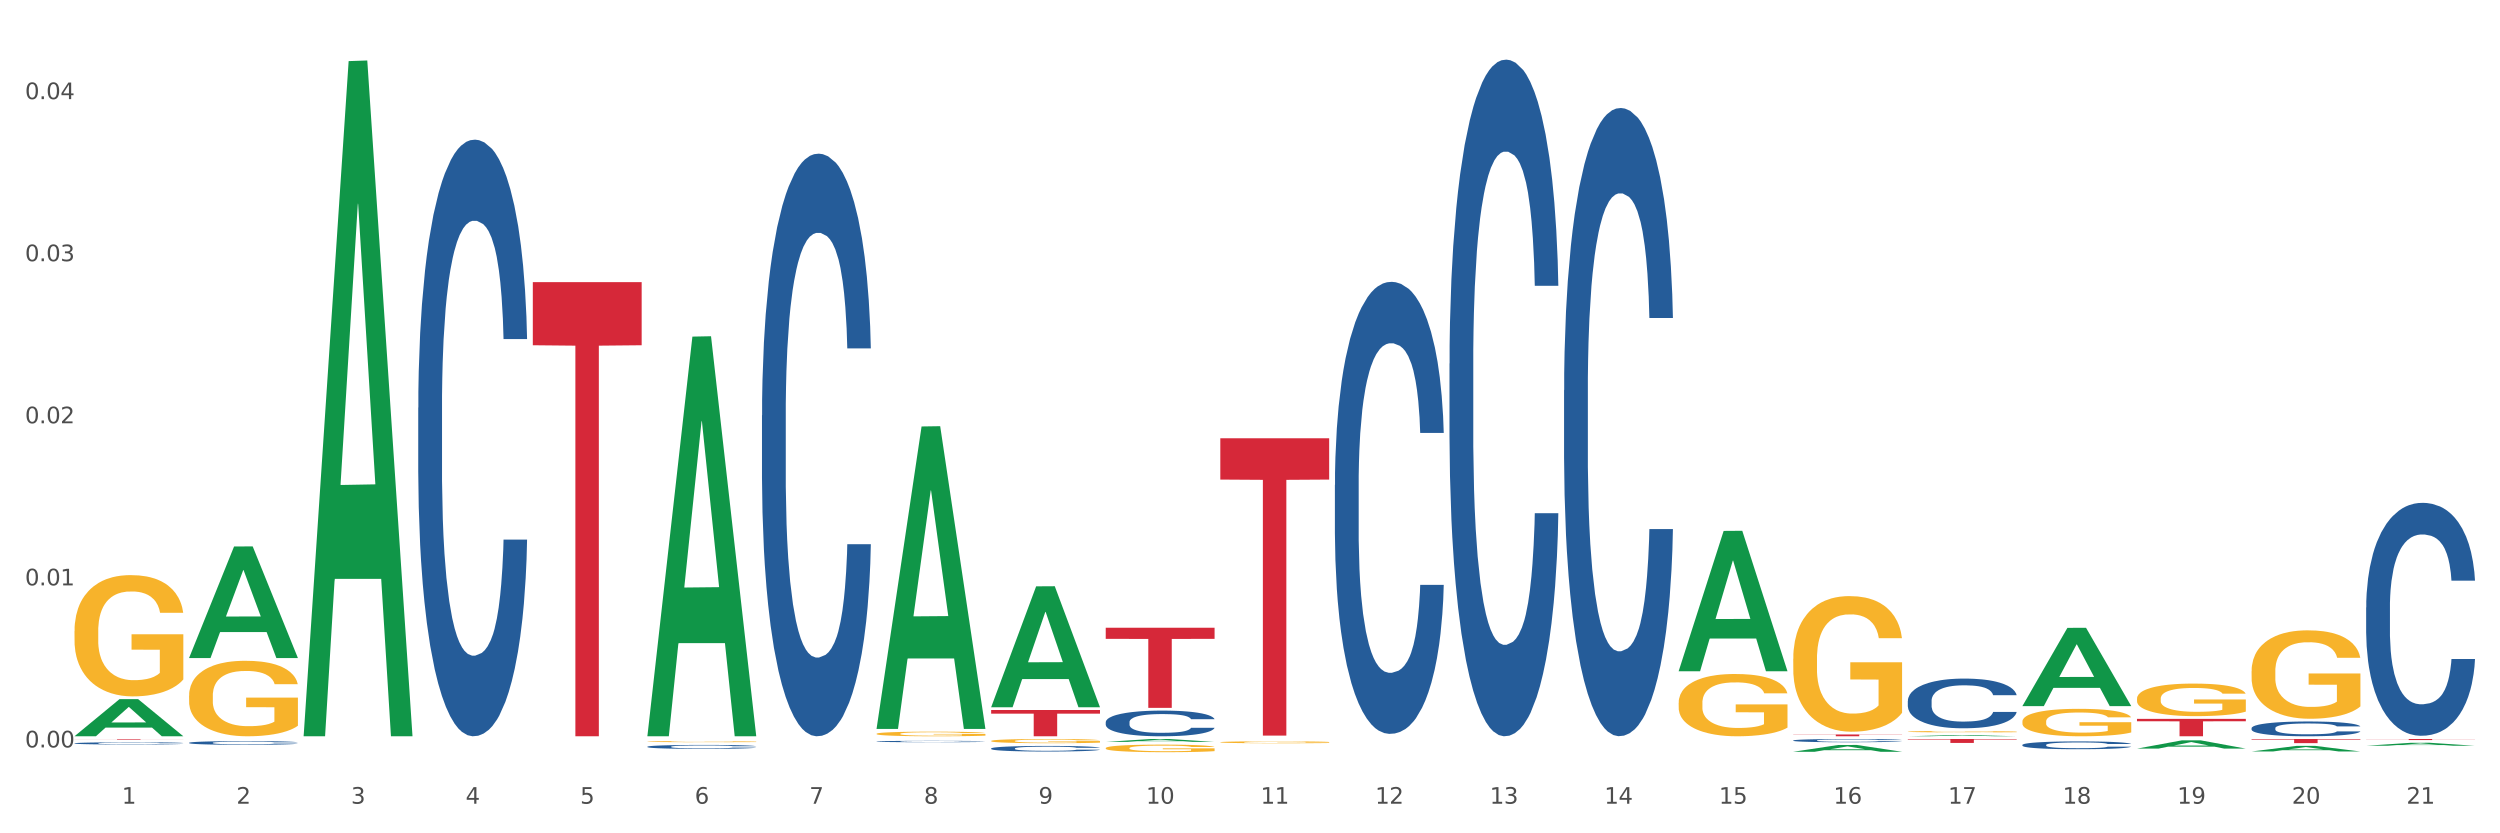 <?xml version="1.0" encoding="utf-8" standalone="no"?>
<!DOCTYPE svg PUBLIC "-//W3C//DTD SVG 1.1//EN"
  "http://www.w3.org/Graphics/SVG/1.1/DTD/svg11.dtd">
<svg xmlns:xlink="http://www.w3.org/1999/xlink" width="1080pt" height="360pt" viewBox="0 0 1080 360" xmlns="http://www.w3.org/2000/svg" version="1.1">
 <rect x="0" y="0" width="1080" height="360" fill="#333333" stroke="none"/>
 <defs>
  <style type="text/css">*{stroke-linejoin: round; stroke-linecap: butt}</style>
 </defs>
 <g id="figure_1">
  <g id="patch_1">
   <path d="M 0 360 
L 1080 360 
L 1080 0 
L 0 0 
z
" style="fill: #ffffff; stroke: #ffffff; stroke-linejoin: miter"/>
  </g>
  <g id="axes_1">
   <g id="matplotlib.axis_1">
    <g id="xtick_1">
     <g id="text_1">
      <!-- 1 -->
      <g style="fill: #4d4d4d" transform="translate(52.633 347.204) scale(0.096 -0.096)">
       <defs>
        <path id="DejaVuSans-31" d="M 794 531 
L 1825 531 
L 1825 4091 
L 703 3866 
L 703 4441 
L 1819 4666 
L 2450 4666 
L 2450 531 
L 3481 531 
L 3481 0 
L 794 0 
L 794 531 
z
" transform="scale(0.016)"/>
       </defs>
       <use xlink:href="#DejaVuSans-31"/>
      </g>
     </g>
    </g>
    <g id="xtick_2">
     <g id="text_2">
      <!-- 2 -->
      <g style="fill: #4d4d4d" transform="translate(102.133 347.204) scale(0.096 -0.096)">
       <defs>
        <path id="DejaVuSans-32" d="M 1228 531 
L 3431 531 
L 3431 0 
L 469 0 
L 469 531 
Q 828 903 1448 1529 
Q 2069 2156 2228 2338 
Q 2531 2678 2651 2914 
Q 2772 3150 2772 3378 
Q 2772 3750 2511 3984 
Q 2250 4219 1831 4219 
Q 1534 4219 1204 4116 
Q 875 4013 500 3803 
L 500 4441 
Q 881 4594 1212 4672 
Q 1544 4750 1819 4750 
Q 2544 4750 2975 4387 
Q 3406 4025 3406 3419 
Q 3406 3131 3298 2873 
Q 3191 2616 2906 2266 
Q 2828 2175 2409 1742 
Q 1991 1309 1228 531 
z
" transform="scale(0.016)"/>
       </defs>
       <use xlink:href="#DejaVuSans-32"/>
      </g>
     </g>
    </g>
    <g id="xtick_3">
     <g id="text_3">
      <!-- 3 -->
      <g style="fill: #4d4d4d" transform="translate(151.633 347.204) scale(0.096 -0.096)">
       <defs>
        <path id="DejaVuSans-33" d="M 2597 2516 
Q 3050 2419 3304 2112 
Q 3559 1806 3559 1356 
Q 3559 666 3084 287 
Q 2609 -91 1734 -91 
Q 1441 -91 1130 -33 
Q 819 25 488 141 
L 488 750 
Q 750 597 1062 519 
Q 1375 441 1716 441 
Q 2309 441 2620 675 
Q 2931 909 2931 1356 
Q 2931 1769 2642 2001 
Q 2353 2234 1838 2234 
L 1294 2234 
L 1294 2753 
L 1863 2753 
Q 2328 2753 2575 2939 
Q 2822 3125 2822 3475 
Q 2822 3834 2567 4026 
Q 2313 4219 1838 4219 
Q 1578 4219 1281 4162 
Q 984 4106 628 3988 
L 628 4550 
Q 988 4650 1302 4700 
Q 1616 4750 1894 4750 
Q 2613 4750 3031 4423 
Q 3450 4097 3450 3541 
Q 3450 3153 3228 2886 
Q 3006 2619 2597 2516 
z
" transform="scale(0.016)"/>
       </defs>
       <use xlink:href="#DejaVuSans-33"/>
      </g>
     </g>
    </g>
    <g id="xtick_4">
     <g id="text_4">
      <!-- 4 -->
      <g style="fill: #4d4d4d" transform="translate(201.133 347.204) scale(0.096 -0.096)">
       <defs>
        <path id="DejaVuSans-34" d="M 2419 4116 
L 825 1625 
L 2419 1625 
L 2419 4116 
z
M 2253 4666 
L 3047 4666 
L 3047 1625 
L 3713 1625 
L 3713 1100 
L 3047 1100 
L 3047 0 
L 2419 0 
L 2419 1100 
L 313 1100 
L 313 1709 
L 2253 4666 
z
" transform="scale(0.016)"/>
       </defs>
       <use xlink:href="#DejaVuSans-34"/>
      </g>
     </g>
    </g>
    <g id="xtick_5">
     <g id="text_5">
      <!-- 5 -->
      <g style="fill: #4d4d4d" transform="translate(250.633 347.204) scale(0.096 -0.096)">
       <defs>
        <path id="DejaVuSans-35" d="M 691 4666 
L 3169 4666 
L 3169 4134 
L 1269 4134 
L 1269 2991 
Q 1406 3038 1543 3061 
Q 1681 3084 1819 3084 
Q 2600 3084 3056 2656 
Q 3513 2228 3513 1497 
Q 3513 744 3044 326 
Q 2575 -91 1722 -91 
Q 1428 -91 1123 -41 
Q 819 9 494 109 
L 494 744 
Q 775 591 1075 516 
Q 1375 441 1709 441 
Q 2250 441 2565 725 
Q 2881 1009 2881 1497 
Q 2881 1984 2565 2268 
Q 2250 2553 1709 2553 
Q 1456 2553 1204 2497 
Q 953 2441 691 2322 
L 691 4666 
z
" transform="scale(0.016)"/>
       </defs>
       <use xlink:href="#DejaVuSans-35"/>
      </g>
     </g>
    </g>
    <g id="xtick_6">
     <g id="text_6">
      <!-- 6 -->
      <g style="fill: #4d4d4d" transform="translate(300.134 347.204) scale(0.096 -0.096)">
       <defs>
        <path id="DejaVuSans-36" d="M 2113 2584 
Q 1688 2584 1439 2293 
Q 1191 2003 1191 1497 
Q 1191 994 1439 701 
Q 1688 409 2113 409 
Q 2538 409 2786 701 
Q 3034 994 3034 1497 
Q 3034 2003 2786 2293 
Q 2538 2584 2113 2584 
z
M 3366 4563 
L 3366 3988 
Q 3128 4100 2886 4159 
Q 2644 4219 2406 4219 
Q 1781 4219 1451 3797 
Q 1122 3375 1075 2522 
Q 1259 2794 1537 2939 
Q 1816 3084 2150 3084 
Q 2853 3084 3261 2657 
Q 3669 2231 3669 1497 
Q 3669 778 3244 343 
Q 2819 -91 2113 -91 
Q 1303 -91 875 529 
Q 447 1150 447 2328 
Q 447 3434 972 4092 
Q 1497 4750 2381 4750 
Q 2619 4750 2861 4703 
Q 3103 4656 3366 4563 
z
" transform="scale(0.016)"/>
       </defs>
       <use xlink:href="#DejaVuSans-36"/>
      </g>
     </g>
    </g>
    <g id="xtick_7">
     <g id="text_7">
      <!-- 7 -->
      <g style="fill: #4d4d4d" transform="translate(349.634 347.204) scale(0.096 -0.096)">
       <defs>
        <path id="DejaVuSans-37" d="M 525 4666 
L 3525 4666 
L 3525 4397 
L 1831 0 
L 1172 0 
L 2766 4134 
L 525 4134 
L 525 4666 
z
" transform="scale(0.016)"/>
       </defs>
       <use xlink:href="#DejaVuSans-37"/>
      </g>
     </g>
    </g>
    <g id="xtick_8">
     <g id="text_8">
      <!-- 8 -->
      <g style="fill: #4d4d4d" transform="translate(399.134 347.204) scale(0.096 -0.096)">
       <defs>
        <path id="DejaVuSans-38" d="M 2034 2216 
Q 1584 2216 1326 1975 
Q 1069 1734 1069 1313 
Q 1069 891 1326 650 
Q 1584 409 2034 409 
Q 2484 409 2743 651 
Q 3003 894 3003 1313 
Q 3003 1734 2745 1975 
Q 2488 2216 2034 2216 
z
M 1403 2484 
Q 997 2584 770 2862 
Q 544 3141 544 3541 
Q 544 4100 942 4425 
Q 1341 4750 2034 4750 
Q 2731 4750 3128 4425 
Q 3525 4100 3525 3541 
Q 3525 3141 3298 2862 
Q 3072 2584 2669 2484 
Q 3125 2378 3379 2068 
Q 3634 1759 3634 1313 
Q 3634 634 3220 271 
Q 2806 -91 2034 -91 
Q 1263 -91 848 271 
Q 434 634 434 1313 
Q 434 1759 690 2068 
Q 947 2378 1403 2484 
z
M 1172 3481 
Q 1172 3119 1398 2916 
Q 1625 2713 2034 2713 
Q 2441 2713 2670 2916 
Q 2900 3119 2900 3481 
Q 2900 3844 2670 4047 
Q 2441 4250 2034 4250 
Q 1625 4250 1398 4047 
Q 1172 3844 1172 3481 
z
" transform="scale(0.016)"/>
       </defs>
       <use xlink:href="#DejaVuSans-38"/>
      </g>
     </g>
    </g>
    <g id="xtick_9">
     <g id="text_9">
      <!-- 9 -->
      <g style="fill: #4d4d4d" transform="translate(448.634 347.204) scale(0.096 -0.096)">
       <defs>
        <path id="DejaVuSans-39" d="M 703 97 
L 703 672 
Q 941 559 1184 500 
Q 1428 441 1663 441 
Q 2288 441 2617 861 
Q 2947 1281 2994 2138 
Q 2813 1869 2534 1725 
Q 2256 1581 1919 1581 
Q 1219 1581 811 2004 
Q 403 2428 403 3163 
Q 403 3881 828 4315 
Q 1253 4750 1959 4750 
Q 2769 4750 3195 4129 
Q 3622 3509 3622 2328 
Q 3622 1225 3098 567 
Q 2575 -91 1691 -91 
Q 1453 -91 1209 -44 
Q 966 3 703 97 
z
M 1959 2075 
Q 2384 2075 2632 2365 
Q 2881 2656 2881 3163 
Q 2881 3666 2632 3958 
Q 2384 4250 1959 4250 
Q 1534 4250 1286 3958 
Q 1038 3666 1038 3163 
Q 1038 2656 1286 2365 
Q 1534 2075 1959 2075 
z
" transform="scale(0.016)"/>
       </defs>
       <use xlink:href="#DejaVuSans-39"/>
      </g>
     </g>
    </g>
    <g id="xtick_10">
     <g id="text_10">
      <!-- 10 -->
      <g style="fill: #4d4d4d" transform="translate(495.079 347.204) scale(0.096 -0.096)">
       <defs>
        <path id="DejaVuSans-30" d="M 2034 4250 
Q 1547 4250 1301 3770 
Q 1056 3291 1056 2328 
Q 1056 1369 1301 889 
Q 1547 409 2034 409 
Q 2525 409 2770 889 
Q 3016 1369 3016 2328 
Q 3016 3291 2770 3770 
Q 2525 4250 2034 4250 
z
M 2034 4750 
Q 2819 4750 3233 4129 
Q 3647 3509 3647 2328 
Q 3647 1150 3233 529 
Q 2819 -91 2034 -91 
Q 1250 -91 836 529 
Q 422 1150 422 2328 
Q 422 3509 836 4129 
Q 1250 4750 2034 4750 
z
" transform="scale(0.016)"/>
       </defs>
       <use xlink:href="#DejaVuSans-31"/>
       <use xlink:href="#DejaVuSans-30" transform="translate(63.623 0)"/>
      </g>
     </g>
    </g>
    <g id="xtick_11">
     <g id="text_11">
      <!-- 11 -->
      <g style="fill: #4d4d4d" transform="translate(544.58 347.204) scale(0.096 -0.096)">
       <use xlink:href="#DejaVuSans-31"/>
       <use xlink:href="#DejaVuSans-31" transform="translate(63.623 0)"/>
      </g>
     </g>
    </g>
    <g id="xtick_12">
     <g id="text_12">
      <!-- 12 -->
      <g style="fill: #4d4d4d" transform="translate(594.08 347.204) scale(0.096 -0.096)">
       <use xlink:href="#DejaVuSans-31"/>
       <use xlink:href="#DejaVuSans-32" transform="translate(63.623 0)"/>
      </g>
     </g>
    </g>
    <g id="xtick_13">
     <g id="text_13">
      <!-- 13 -->
      <g style="fill: #4d4d4d" transform="translate(643.58 347.204) scale(0.096 -0.096)">
       <use xlink:href="#DejaVuSans-31"/>
       <use xlink:href="#DejaVuSans-33" transform="translate(63.623 0)"/>
      </g>
     </g>
    </g>
    <g id="xtick_14">
     <g id="text_14">
      <!-- 14 -->
      <g style="fill: #4d4d4d" transform="translate(693.08 347.204) scale(0.096 -0.096)">
       <use xlink:href="#DejaVuSans-31"/>
       <use xlink:href="#DejaVuSans-34" transform="translate(63.623 0)"/>
      </g>
     </g>
    </g>
    <g id="xtick_15">
     <g id="text_15">
      <!-- 15 -->
      <g style="fill: #4d4d4d" transform="translate(742.58 347.204) scale(0.096 -0.096)">
       <use xlink:href="#DejaVuSans-31"/>
       <use xlink:href="#DejaVuSans-35" transform="translate(63.623 0)"/>
      </g>
     </g>
    </g>
    <g id="xtick_16">
     <g id="text_16">
      <!-- 16 -->
      <g style="fill: #4d4d4d" transform="translate(792.08 347.204) scale(0.096 -0.096)">
       <use xlink:href="#DejaVuSans-31"/>
       <use xlink:href="#DejaVuSans-36" transform="translate(63.623 0)"/>
      </g>
     </g>
    </g>
    <g id="xtick_17">
     <g id="text_17">
      <!-- 17 -->
      <g style="fill: #4d4d4d" transform="translate(841.58 347.204) scale(0.096 -0.096)">
       <use xlink:href="#DejaVuSans-31"/>
       <use xlink:href="#DejaVuSans-37" transform="translate(63.623 0)"/>
      </g>
     </g>
    </g>
    <g id="xtick_18">
     <g id="text_18">
      <!-- 18 -->
      <g style="fill: #4d4d4d" transform="translate(891.08 347.204) scale(0.096 -0.096)">
       <use xlink:href="#DejaVuSans-31"/>
       <use xlink:href="#DejaVuSans-38" transform="translate(63.623 0)"/>
      </g>
     </g>
    </g>
    <g id="xtick_19">
     <g id="text_19">
      <!-- 19 -->
      <g style="fill: #4d4d4d" transform="translate(940.58 347.204) scale(0.096 -0.096)">
       <use xlink:href="#DejaVuSans-31"/>
       <use xlink:href="#DejaVuSans-39" transform="translate(63.623 0)"/>
      </g>
     </g>
    </g>
    <g id="xtick_20">
     <g id="text_20">
      <!-- 20 -->
      <g style="fill: #4d4d4d" transform="translate(990.08 347.204) scale(0.096 -0.096)">
       <use xlink:href="#DejaVuSans-32"/>
       <use xlink:href="#DejaVuSans-30" transform="translate(63.623 0)"/>
      </g>
     </g>
    </g>
    <g id="xtick_21">
     <g id="text_21">
      <!-- 21 -->
      <g style="fill: #4d4d4d" transform="translate(1039.58 347.204) scale(0.096 -0.096)">
       <use xlink:href="#DejaVuSans-32"/>
       <use xlink:href="#DejaVuSans-31" transform="translate(63.623 0)"/>
      </g>
     </g>
    </g>
    <g id="xtick_22"/>
    <g id="xtick_23"/>
    <g id="xtick_24"/>
    <g id="xtick_25"/>
    <g id="xtick_26"/>
    <g id="xtick_27"/>
    <g id="xtick_28"/>
    <g id="xtick_29"/>
    <g id="xtick_30"/>
    <g id="xtick_31"/>
    <g id="xtick_32"/>
    <g id="xtick_33"/>
    <g id="xtick_34"/>
    <g id="xtick_35"/>
    <g id="xtick_36"/>
    <g id="xtick_37"/>
    <g id="xtick_38"/>
    <g id="xtick_39"/>
    <g id="xtick_40"/>
    <g id="xtick_41"/>
   </g>
   <g id="matplotlib.axis_2">
    <g id="ytick_1">
     <g id="text_22">
      <!-- 0.00 -->
      <g style="fill: #4d4d4d" transform="translate(10.8 322.893) scale(0.096 -0.096)">
       <defs>
        <path id="DejaVuSans-2e" d="M 684 794 
L 1344 794 
L 1344 0 
L 684 0 
L 684 794 
z
" transform="scale(0.016)"/>
       </defs>
       <use xlink:href="#DejaVuSans-30"/>
       <use xlink:href="#DejaVuSans-2e" transform="translate(63.623 0)"/>
       <use xlink:href="#DejaVuSans-30" transform="translate(95.41 0)"/>
       <use xlink:href="#DejaVuSans-30" transform="translate(159.033 0)"/>
      </g>
     </g>
    </g>
    <g id="ytick_2">
     <g id="text_23">
      <!-- 0.01 -->
      <g style="fill: #4d4d4d" transform="translate(10.8 252.878) scale(0.096 -0.096)">
       <use xlink:href="#DejaVuSans-30"/>
       <use xlink:href="#DejaVuSans-2e" transform="translate(63.623 0)"/>
       <use xlink:href="#DejaVuSans-30" transform="translate(95.41 0)"/>
       <use xlink:href="#DejaVuSans-31" transform="translate(159.033 0)"/>
      </g>
     </g>
    </g>
    <g id="ytick_3">
     <g id="text_24">
      <!-- 0.02 -->
      <g style="fill: #4d4d4d" transform="translate(10.8 182.862) scale(0.096 -0.096)">
       <use xlink:href="#DejaVuSans-30"/>
       <use xlink:href="#DejaVuSans-2e" transform="translate(63.623 0)"/>
       <use xlink:href="#DejaVuSans-30" transform="translate(95.41 0)"/>
       <use xlink:href="#DejaVuSans-32" transform="translate(159.033 0)"/>
      </g>
     </g>
    </g>
    <g id="ytick_4">
     <g id="text_25">
      <!-- 0.03 -->
      <g style="fill: #4d4d4d" transform="translate(10.8 112.846) scale(0.096 -0.096)">
       <use xlink:href="#DejaVuSans-30"/>
       <use xlink:href="#DejaVuSans-2e" transform="translate(63.623 0)"/>
       <use xlink:href="#DejaVuSans-30" transform="translate(95.41 0)"/>
       <use xlink:href="#DejaVuSans-33" transform="translate(159.033 0)"/>
      </g>
     </g>
    </g>
    <g id="ytick_5">
     <g id="text_26">
      <!-- 0.04 -->
      <g style="fill: #4d4d4d" transform="translate(10.8 42.83) scale(0.096 -0.096)">
       <use xlink:href="#DejaVuSans-30"/>
       <use xlink:href="#DejaVuSans-2e" transform="translate(63.623 0)"/>
       <use xlink:href="#DejaVuSans-30" transform="translate(95.41 0)"/>
       <use xlink:href="#DejaVuSans-34" transform="translate(159.033 0)"/>
      </g>
     </g>
    </g>
    <g id="ytick_6"/>
    <g id="ytick_7"/>
    <g id="ytick_8"/>
    <g id="ytick_9"/>
   </g>
   <g id="PolyCollection_1">
    <path d="M 32.175 318.042 
L 32.223 318.027 
L 51.615 302.032 
L 59.663 302.017 
L 79.2 318.072 
L 69.892 318.072 
L 65.674 314.333 
L 45.652 314.333 
L 45.507 314.394 
L 41.435 318.072 
L 32.175 318.072 
L 32.175 318.042 
L 48.173 312.102 
L 63.153 312.087 
L 55.736 305.439 
L 55.639 305.409 
L 55.542 305.454 
L 48.125 312.087 
L 48.173 312.102 
L 32.175 318.042 
z
" clip-path="url(#p50771a89d4)" style="fill: #109648"/>
    <path d="M 626.175 157.1 
L 626.231 156.833 
L 626.231 149.358 
L 626.397 139.214 
L 627.009 120.528 
L 627.787 106.379 
L 629.121 89.828 
L 629.844 82.887 
L 630.789 75.146 
L 632.734 62.599 
L 634.957 51.921 
L 636.514 46.048 
L 637.681 42.311 
L 640.294 35.637 
L 641.794 32.7 
L 643.351 30.298 
L 644.685 28.696 
L 646.908 26.827 
L 648.687 26.026 
L 650.744 25.759 
L 652.467 26.026 
L 654.746 27.094 
L 658.081 30.298 
L 659.359 32.166 
L 661.082 35.37 
L 662.861 39.641 
L 664.306 43.912 
L 665.974 50.052 
L 667.697 58.061 
L 669.365 68.205 
L 670.532 77.548 
L 671.477 87.425 
L 672.311 99.438 
L 672.922 112.519 
L 673.2 123.464 
L 663.028 123.464 
L 662.75 113.587 
L 662.194 102.909 
L 661.638 95.701 
L 661.027 89.828 
L 660.082 83.154 
L 659.248 78.883 
L 657.859 73.811 
L 656.58 70.607 
L 655.524 68.739 
L 654.245 67.137 
L 651.522 65.535 
L 649.576 65.535 
L 648.353 66.069 
L 646.853 67.404 
L 645.574 69.273 
L 644.073 72.476 
L 642.906 75.947 
L 641.739 80.485 
L 641.072 83.688 
L 640.071 89.561 
L 639.404 94.366 
L 638.515 102.642 
L 638.015 108.515 
L 637.125 123.731 
L 636.736 134.943 
L 636.569 142.685 
L 636.458 151.227 
L 636.458 192.872 
L 636.792 211.558 
L 637.07 219.567 
L 637.514 228.643 
L 638.348 240.389 
L 639.571 251.868 
L 640.849 260.144 
L 641.906 265.216 
L 642.906 268.953 
L 643.907 271.889 
L 645.13 274.559 
L 646.13 276.161 
L 647.631 277.762 
L 649.41 278.563 
L 650.799 278.563 
L 653.634 277.228 
L 654.913 275.894 
L 656.135 274.025 
L 657.469 271.089 
L 658.526 267.885 
L 659.137 265.483 
L 660.138 260.411 
L 660.916 255.071 
L 661.583 248.932 
L 662.027 243.593 
L 662.528 235.584 
L 662.917 226.508 
L 663.028 221.702 
L 673.2 221.702 
L 672.978 231.313 
L 672.589 240.656 
L 671.81 253.203 
L 671.199 260.411 
L 670.254 269.22 
L 669.253 276.695 
L 667.864 284.97 
L 666.585 291.11 
L 665.251 296.449 
L 663.806 301.254 
L 661.194 307.928 
L 660.249 309.797 
L 658.248 313 
L 656.691 314.869 
L 654.412 316.737 
L 652.078 317.805 
L 649.632 318.072 
L 647.464 317.538 
L 645.074 315.937 
L 643.573 314.335 
L 641.906 311.932 
L 639.96 308.195 
L 638.126 303.657 
L 636.403 298.318 
L 634.791 292.178 
L 633.29 285.237 
L 631.344 273.758 
L 629.899 262.546 
L 628.843 252.135 
L 628.12 243.326 
L 627.398 232.114 
L 627.009 224.372 
L 626.397 205.685 
L 626.175 188.333 
L 626.175 157.1 
z
" clip-path="url(#p50771a89d4)" style="fill: #255c99"/>
    <path d="M 576.675 209.498 
L 576.731 209.32 
L 576.731 204.326 
L 576.897 197.549 
L 577.509 185.065 
L 578.287 175.613 
L 579.621 164.556 
L 580.344 159.919 
L 581.289 154.747 
L 583.234 146.365 
L 585.457 139.231 
L 587.014 135.307 
L 588.181 132.811 
L 590.794 128.352 
L 592.294 126.39 
L 593.851 124.785 
L 595.185 123.715 
L 597.408 122.467 
L 599.187 121.932 
L 601.244 121.753 
L 602.967 121.932 
L 605.246 122.645 
L 608.581 124.785 
L 609.859 126.033 
L 611.582 128.174 
L 613.361 131.027 
L 614.806 133.881 
L 616.474 137.983 
L 618.197 143.333 
L 619.865 150.11 
L 621.032 156.352 
L 621.977 162.951 
L 622.811 170.976 
L 623.422 179.715 
L 623.7 187.027 
L 613.528 187.027 
L 613.25 180.428 
L 612.694 173.295 
L 612.138 168.479 
L 611.527 164.556 
L 610.582 160.097 
L 609.748 157.244 
L 608.359 153.855 
L 607.08 151.715 
L 606.024 150.467 
L 604.745 149.397 
L 602.022 148.326 
L 600.076 148.326 
L 598.853 148.683 
L 597.353 149.575 
L 596.074 150.823 
L 594.573 152.963 
L 593.406 155.282 
L 592.239 158.314 
L 591.572 160.454 
L 590.571 164.377 
L 589.904 167.588 
L 589.015 173.116 
L 588.515 177.04 
L 587.625 187.205 
L 587.236 194.696 
L 587.069 199.868 
L 586.958 205.575 
L 586.958 233.396 
L 587.292 245.88 
L 587.57 251.231 
L 588.014 257.294 
L 588.848 265.142 
L 590.071 272.81 
L 591.349 278.339 
L 592.406 281.727 
L 593.406 284.224 
L 594.407 286.186 
L 595.63 287.969 
L 596.63 289.04 
L 598.131 290.11 
L 599.91 290.645 
L 601.299 290.645 
L 604.134 289.753 
L 605.413 288.861 
L 606.635 287.613 
L 607.969 285.651 
L 609.026 283.511 
L 609.637 281.906 
L 610.638 278.517 
L 611.416 274.95 
L 612.083 270.848 
L 612.527 267.282 
L 613.028 261.931 
L 613.417 255.868 
L 613.528 252.657 
L 623.7 252.657 
L 623.478 259.078 
L 623.089 265.32 
L 622.31 273.702 
L 621.699 278.517 
L 620.754 284.403 
L 619.753 289.396 
L 618.364 294.925 
L 617.085 299.027 
L 615.751 302.594 
L 614.306 305.804 
L 611.694 310.262 
L 610.749 311.511 
L 608.748 313.651 
L 607.191 314.899 
L 604.912 316.148 
L 602.578 316.861 
L 600.132 317.039 
L 597.964 316.683 
L 595.574 315.613 
L 594.073 314.543 
L 592.406 312.938 
L 590.46 310.441 
L 588.626 307.409 
L 586.903 303.842 
L 585.291 299.74 
L 583.79 295.103 
L 581.844 287.434 
L 580.399 279.944 
L 579.343 272.989 
L 578.62 267.103 
L 577.898 259.613 
L 577.509 254.441 
L 576.897 241.957 
L 576.675 230.364 
L 576.675 209.498 
z
" clip-path="url(#p50771a89d4)" style="fill: #255c99"/>
    <path d="M 477.675 311.962 
L 477.731 311.952 
L 477.731 311.669 
L 477.897 311.283 
L 478.509 310.574 
L 479.287 310.037 
L 480.621 309.409 
L 481.344 309.146 
L 482.289 308.852 
L 484.234 308.375 
L 486.457 307.97 
L 488.014 307.747 
L 489.181 307.605 
L 491.794 307.352 
L 493.294 307.241 
L 494.851 307.149 
L 496.185 307.089 
L 498.408 307.018 
L 500.187 306.987 
L 502.244 306.977 
L 503.967 306.987 
L 506.246 307.028 
L 509.581 307.149 
L 510.859 307.22 
L 512.582 307.342 
L 514.361 307.504 
L 515.806 307.666 
L 517.474 307.899 
L 519.197 308.203 
L 520.865 308.588 
L 522.032 308.943 
L 522.977 309.318 
L 523.811 309.774 
L 524.422 310.27 
L 524.7 310.686 
L 514.528 310.686 
L 514.25 310.311 
L 513.694 309.905 
L 513.138 309.632 
L 512.527 309.409 
L 511.582 309.156 
L 510.748 308.994 
L 509.359 308.801 
L 508.08 308.679 
L 507.024 308.609 
L 505.745 308.548 
L 503.022 308.487 
L 501.076 308.487 
L 499.853 308.507 
L 498.353 308.558 
L 497.074 308.629 
L 495.573 308.75 
L 494.406 308.882 
L 493.239 309.054 
L 492.572 309.176 
L 491.571 309.399 
L 490.904 309.581 
L 490.015 309.895 
L 489.515 310.118 
L 488.625 310.696 
L 488.236 311.121 
L 488.069 311.415 
L 487.958 311.739 
L 487.958 313.32 
L 488.292 314.029 
L 488.57 314.333 
L 489.014 314.678 
L 489.848 315.124 
L 491.071 315.559 
L 492.349 315.873 
L 493.406 316.066 
L 494.406 316.208 
L 495.407 316.319 
L 496.63 316.421 
L 497.63 316.481 
L 499.131 316.542 
L 500.91 316.573 
L 502.299 316.573 
L 505.134 316.522 
L 506.413 316.471 
L 507.635 316.4 
L 508.969 316.289 
L 510.026 316.167 
L 510.637 316.076 
L 511.637 315.884 
L 512.416 315.681 
L 513.083 315.448 
L 513.527 315.245 
L 514.028 314.941 
L 514.417 314.597 
L 514.528 314.414 
L 524.7 314.414 
L 524.478 314.779 
L 524.089 315.134 
L 523.31 315.61 
L 522.699 315.884 
L 521.754 316.218 
L 520.753 316.502 
L 519.364 316.816 
L 518.085 317.049 
L 516.751 317.251 
L 515.306 317.434 
L 512.694 317.687 
L 511.749 317.758 
L 509.748 317.88 
L 508.191 317.951 
L 505.912 318.022 
L 503.578 318.062 
L 501.132 318.072 
L 498.964 318.052 
L 496.574 317.991 
L 495.073 317.93 
L 493.406 317.839 
L 491.46 317.697 
L 489.626 317.525 
L 487.903 317.322 
L 486.291 317.089 
L 484.79 316.826 
L 482.844 316.39 
L 481.399 315.965 
L 480.343 315.569 
L 479.62 315.235 
L 478.898 314.81 
L 478.509 314.516 
L 477.897 313.806 
L 477.675 313.148 
L 477.675 311.962 
z
" clip-path="url(#p50771a89d4)" style="fill: #255c99"/>
    <path d="M 428.175 323.328 
L 428.231 323.326 
L 428.231 323.264 
L 428.397 323.18 
L 429.009 323.024 
L 429.787 322.907 
L 431.121 322.769 
L 431.844 322.712 
L 432.789 322.647 
L 434.734 322.543 
L 436.957 322.454 
L 438.514 322.406 
L 439.681 322.375 
L 442.294 322.319 
L 443.794 322.295 
L 445.351 322.275 
L 446.685 322.261 
L 448.908 322.246 
L 450.687 322.239 
L 452.744 322.237 
L 454.467 322.239 
L 456.746 322.248 
L 460.081 322.275 
L 461.359 322.29 
L 463.082 322.317 
L 464.861 322.352 
L 466.306 322.388 
L 467.974 322.439 
L 469.697 322.505 
L 471.365 322.59 
L 472.532 322.667 
L 473.477 322.749 
L 474.311 322.849 
L 474.922 322.958 
L 475.2 323.049 
L 465.028 323.049 
L 464.75 322.967 
L 464.194 322.878 
L 463.638 322.818 
L 463.027 322.769 
L 462.082 322.714 
L 461.248 322.678 
L 459.859 322.636 
L 458.58 322.61 
L 457.524 322.594 
L 456.245 322.581 
L 453.522 322.567 
L 451.576 322.567 
L 450.353 322.572 
L 448.853 322.583 
L 447.574 322.599 
L 446.073 322.625 
L 444.906 322.654 
L 443.739 322.692 
L 443.072 322.718 
L 442.071 322.767 
L 441.404 322.807 
L 440.515 322.876 
L 440.015 322.924 
L 439.125 323.051 
L 438.736 323.144 
L 438.569 323.208 
L 438.458 323.279 
L 438.458 323.625 
L 438.792 323.78 
L 439.07 323.847 
L 439.514 323.922 
L 440.348 324.02 
L 441.571 324.115 
L 442.849 324.184 
L 443.906 324.226 
L 444.906 324.257 
L 445.907 324.282 
L 447.13 324.304 
L 448.13 324.317 
L 449.631 324.33 
L 451.41 324.337 
L 452.799 324.337 
L 455.634 324.326 
L 456.913 324.315 
L 458.135 324.299 
L 459.469 324.275 
L 460.526 324.248 
L 461.137 324.228 
L 462.137 324.186 
L 462.916 324.142 
L 463.583 324.091 
L 464.027 324.047 
L 464.528 323.98 
L 464.917 323.905 
L 465.028 323.865 
L 475.2 323.865 
L 474.978 323.945 
L 474.589 324.022 
L 473.81 324.126 
L 473.199 324.186 
L 472.254 324.259 
L 471.253 324.322 
L 469.864 324.39 
L 468.585 324.441 
L 467.251 324.486 
L 465.806 324.526 
L 463.194 324.581 
L 462.249 324.596 
L 460.248 324.623 
L 458.691 324.639 
L 456.412 324.654 
L 454.078 324.663 
L 451.632 324.665 
L 449.464 324.661 
L 447.074 324.647 
L 445.573 324.634 
L 443.906 324.614 
L 441.96 324.583 
L 440.126 324.545 
L 438.403 324.501 
L 436.791 324.45 
L 435.29 324.392 
L 433.344 324.297 
L 431.899 324.204 
L 430.843 324.118 
L 430.12 324.044 
L 429.398 323.951 
L 429.009 323.887 
L 428.397 323.732 
L 428.175 323.588 
L 428.175 323.328 
z
" clip-path="url(#p50771a89d4)" style="fill: #255c99"/>
    <path d="M 378.675 320.31 
L 378.731 320.31 
L 378.731 320.294 
L 378.897 320.273 
L 379.509 320.234 
L 380.287 320.205 
L 381.621 320.171 
L 382.344 320.156 
L 383.289 320.14 
L 385.234 320.114 
L 387.457 320.092 
L 389.014 320.08 
L 390.181 320.072 
L 392.794 320.059 
L 394.294 320.052 
L 395.851 320.048 
L 397.185 320.044 
L 399.408 320.04 
L 401.187 320.039 
L 403.244 320.038 
L 404.967 320.039 
L 407.246 320.041 
L 410.581 320.048 
L 411.859 320.051 
L 413.582 320.058 
L 415.361 320.067 
L 416.806 320.076 
L 418.474 320.088 
L 420.197 320.105 
L 421.865 320.126 
L 423.032 320.145 
L 423.977 320.166 
L 424.811 320.191 
L 425.422 320.218 
L 425.7 320.241 
L 415.528 320.241 
L 415.25 320.22 
L 414.694 320.198 
L 414.138 320.183 
L 413.527 320.171 
L 412.582 320.157 
L 411.748 320.148 
L 410.359 320.138 
L 409.08 320.131 
L 408.024 320.127 
L 406.745 320.124 
L 404.022 320.12 
L 402.076 320.12 
L 400.853 320.122 
L 399.353 320.124 
L 398.074 320.128 
L 396.573 320.135 
L 395.406 320.142 
L 394.239 320.151 
L 393.572 320.158 
L 392.571 320.17 
L 391.904 320.18 
L 391.015 320.197 
L 390.515 320.21 
L 389.625 320.241 
L 389.236 320.264 
L 389.069 320.28 
L 388.958 320.298 
L 388.958 320.384 
L 389.292 320.423 
L 389.57 320.44 
L 390.014 320.458 
L 390.848 320.483 
L 392.071 320.506 
L 393.349 320.524 
L 394.406 320.534 
L 395.406 320.542 
L 396.407 320.548 
L 397.63 320.553 
L 398.63 320.557 
L 400.131 320.56 
L 401.91 320.562 
L 403.299 320.562 
L 406.134 320.559 
L 407.413 320.556 
L 408.635 320.552 
L 409.969 320.546 
L 411.026 320.54 
L 411.637 320.535 
L 412.637 320.524 
L 413.416 320.513 
L 414.083 320.5 
L 414.527 320.489 
L 415.028 320.473 
L 415.417 320.454 
L 415.528 320.444 
L 425.7 320.444 
L 425.478 320.464 
L 425.089 320.483 
L 424.31 320.509 
L 423.699 320.524 
L 422.754 320.542 
L 421.753 320.558 
L 420.364 320.575 
L 419.085 320.588 
L 417.751 320.599 
L 416.306 320.609 
L 413.694 320.623 
L 412.749 320.626 
L 410.748 320.633 
L 409.191 320.637 
L 406.912 320.641 
L 404.578 320.643 
L 402.132 320.644 
L 399.964 320.643 
L 397.574 320.639 
L 396.073 320.636 
L 394.406 320.631 
L 392.46 320.623 
L 390.626 320.614 
L 388.903 320.603 
L 387.291 320.59 
L 385.79 320.576 
L 383.844 320.552 
L 382.399 320.529 
L 381.343 320.507 
L 380.62 320.489 
L 379.898 320.466 
L 379.509 320.45 
L 378.897 320.411 
L 378.675 320.375 
L 378.675 320.31 
z
" clip-path="url(#p50771a89d4)" style="fill: #255c99"/>
    <path d="M 329.175 179.468 
L 329.231 179.238 
L 329.231 172.802 
L 329.397 164.068 
L 330.009 147.978 
L 330.787 135.795 
L 332.121 121.544 
L 332.844 115.568 
L 333.789 108.902 
L 335.734 98.099 
L 337.957 88.905 
L 339.514 83.848 
L 340.681 80.63 
L 343.294 74.883 
L 344.794 72.355 
L 346.351 70.286 
L 347.685 68.907 
L 349.908 67.298 
L 351.687 66.609 
L 353.744 66.379 
L 355.467 66.609 
L 357.746 67.528 
L 361.081 70.286 
L 362.359 71.895 
L 364.082 74.653 
L 365.861 78.331 
L 367.306 82.009 
L 368.974 87.296 
L 370.697 94.191 
L 372.365 102.926 
L 373.532 110.971 
L 374.477 119.476 
L 375.311 129.819 
L 375.922 141.082 
L 376.2 150.506 
L 366.028 150.506 
L 365.75 142.002 
L 365.194 132.807 
L 364.638 126.601 
L 364.027 121.544 
L 363.082 115.798 
L 362.248 112.12 
L 360.859 107.753 
L 359.58 104.995 
L 358.524 103.386 
L 357.245 102.006 
L 354.522 100.627 
L 352.576 100.627 
L 351.353 101.087 
L 349.853 102.236 
L 348.574 103.845 
L 347.073 106.604 
L 345.906 109.592 
L 344.739 113.499 
L 344.072 116.258 
L 343.071 121.314 
L 342.404 125.452 
L 341.515 132.577 
L 341.015 137.634 
L 340.125 150.736 
L 339.736 160.39 
L 339.569 167.056 
L 339.458 174.411 
L 339.458 210.269 
L 339.792 226.359 
L 340.07 233.255 
L 340.514 241.07 
L 341.348 251.184 
L 342.571 261.068 
L 343.849 268.193 
L 344.906 272.56 
L 345.906 275.778 
L 346.907 278.307 
L 348.13 280.605 
L 349.13 281.985 
L 350.631 283.364 
L 352.41 284.053 
L 353.799 284.053 
L 356.634 282.904 
L 357.913 281.755 
L 359.135 280.146 
L 360.469 277.617 
L 361.526 274.859 
L 362.137 272.79 
L 363.137 268.423 
L 363.916 263.826 
L 364.583 258.539 
L 365.027 253.942 
L 365.528 247.046 
L 365.917 239.231 
L 366.028 235.094 
L 376.2 235.094 
L 375.978 243.369 
L 375.589 251.414 
L 374.81 262.217 
L 374.199 268.423 
L 373.254 276.008 
L 372.253 282.444 
L 370.864 289.57 
L 369.585 294.857 
L 368.251 299.454 
L 366.806 303.591 
L 364.194 309.338 
L 363.249 310.947 
L 361.248 313.705 
L 359.691 315.314 
L 357.412 316.923 
L 355.078 317.842 
L 352.632 318.072 
L 350.464 317.612 
L 348.074 316.233 
L 346.573 314.854 
L 344.906 312.785 
L 342.96 309.567 
L 341.126 305.66 
L 339.403 301.063 
L 337.791 295.776 
L 336.29 289.8 
L 334.344 279.916 
L 332.899 270.262 
L 331.843 261.297 
L 331.12 253.712 
L 330.398 244.058 
L 330.009 237.392 
L 329.397 221.302 
L 329.175 206.362 
L 329.175 179.468 
z
" clip-path="url(#p50771a89d4)" style="fill: #255c99"/>
    <path d="M 279.675 322.574 
L 279.731 322.572 
L 279.731 322.529 
L 279.897 322.469 
L 280.509 322.36 
L 281.287 322.277 
L 282.621 322.18 
L 283.344 322.139 
L 284.289 322.094 
L 286.234 322.02 
L 288.457 321.958 
L 290.014 321.923 
L 291.181 321.902 
L 293.794 321.862 
L 295.294 321.845 
L 296.851 321.831 
L 298.185 321.822 
L 300.408 321.811 
L 302.187 321.806 
L 304.244 321.805 
L 305.967 321.806 
L 308.246 321.812 
L 311.581 321.831 
L 312.859 321.842 
L 314.582 321.861 
L 316.361 321.886 
L 317.806 321.911 
L 319.474 321.947 
L 321.197 321.994 
L 322.865 322.053 
L 324.032 322.108 
L 324.977 322.166 
L 325.811 322.236 
L 326.422 322.313 
L 326.7 322.377 
L 316.528 322.377 
L 316.25 322.319 
L 315.694 322.257 
L 315.138 322.214 
L 314.527 322.18 
L 313.582 322.141 
L 312.748 322.116 
L 311.359 322.086 
L 310.08 322.067 
L 309.024 322.056 
L 307.745 322.047 
L 305.022 322.038 
L 303.076 322.038 
L 301.853 322.041 
L 300.353 322.049 
L 299.074 322.059 
L 297.573 322.078 
L 296.406 322.099 
L 295.239 322.125 
L 294.572 322.144 
L 293.571 322.178 
L 292.904 322.206 
L 292.015 322.255 
L 291.515 322.289 
L 290.625 322.379 
L 290.236 322.444 
L 290.069 322.49 
L 289.958 322.54 
L 289.958 322.784 
L 290.292 322.893 
L 290.57 322.94 
L 291.014 322.993 
L 291.848 323.062 
L 293.071 323.129 
L 294.349 323.178 
L 295.406 323.207 
L 296.406 323.229 
L 297.407 323.247 
L 298.63 323.262 
L 299.63 323.272 
L 301.131 323.281 
L 302.91 323.286 
L 304.299 323.286 
L 307.134 323.278 
L 308.413 323.27 
L 309.635 323.259 
L 310.969 323.242 
L 312.026 323.223 
L 312.637 323.209 
L 313.637 323.179 
L 314.416 323.148 
L 315.083 323.112 
L 315.527 323.081 
L 316.028 323.034 
L 316.417 322.981 
L 316.528 322.953 
L 326.7 322.953 
L 326.478 323.009 
L 326.089 323.064 
L 325.31 323.137 
L 324.699 323.179 
L 323.754 323.231 
L 322.753 323.275 
L 321.364 323.323 
L 320.085 323.359 
L 318.751 323.39 
L 317.306 323.419 
L 314.694 323.458 
L 313.749 323.469 
L 311.748 323.487 
L 310.191 323.498 
L 307.912 323.509 
L 305.578 323.516 
L 303.132 323.517 
L 300.964 323.514 
L 298.574 323.505 
L 297.073 323.495 
L 295.406 323.481 
L 293.46 323.459 
L 291.626 323.433 
L 289.903 323.401 
L 288.291 323.365 
L 286.79 323.325 
L 284.844 323.258 
L 283.399 323.192 
L 282.343 323.131 
L 281.62 323.079 
L 280.898 323.014 
L 280.509 322.968 
L 279.897 322.859 
L 279.675 322.757 
L 279.675 322.574 
z
" clip-path="url(#p50771a89d4)" style="fill: #255c99"/>
    <path d="M 180.675 176.138 
L 180.731 175.903 
L 180.731 169.312 
L 180.897 160.367 
L 181.509 143.891 
L 182.287 131.416 
L 183.621 116.822 
L 184.344 110.702 
L 185.289 103.876 
L 187.234 92.813 
L 189.457 83.398 
L 191.014 78.22 
L 192.181 74.924 
L 194.794 69.04 
L 196.294 66.451 
L 197.851 64.332 
L 199.185 62.92 
L 201.408 61.272 
L 203.187 60.566 
L 205.244 60.331 
L 206.967 60.566 
L 209.246 61.508 
L 212.581 64.332 
L 213.859 65.98 
L 215.582 68.805 
L 217.361 72.571 
L 218.806 76.337 
L 220.474 81.75 
L 222.197 88.812 
L 223.865 97.756 
L 225.032 105.995 
L 225.977 114.704 
L 226.811 125.296 
L 227.422 136.829 
L 227.7 146.48 
L 217.528 146.48 
L 217.25 137.771 
L 216.694 128.356 
L 216.138 122 
L 215.527 116.822 
L 214.582 110.938 
L 213.748 107.171 
L 212.359 102.699 
L 211.08 99.875 
L 210.024 98.227 
L 208.745 96.815 
L 206.022 95.402 
L 204.076 95.402 
L 202.853 95.873 
L 201.353 97.05 
L 200.074 98.698 
L 198.573 101.522 
L 197.406 104.582 
L 196.239 108.584 
L 195.572 111.408 
L 194.571 116.587 
L 193.904 120.824 
L 193.015 128.12 
L 192.515 133.299 
L 191.625 146.715 
L 191.236 156.601 
L 191.069 163.427 
L 190.958 170.96 
L 190.958 207.679 
L 191.292 224.155 
L 191.57 231.217 
L 192.014 239.22 
L 192.848 249.577 
L 194.071 259.698 
L 195.349 266.995 
L 196.406 271.467 
L 197.406 274.762 
L 198.407 277.351 
L 199.63 279.705 
L 200.63 281.117 
L 202.131 282.53 
L 203.91 283.236 
L 205.299 283.236 
L 208.134 282.059 
L 209.412 280.882 
L 210.635 279.234 
L 211.969 276.645 
L 213.026 273.821 
L 213.637 271.702 
L 214.637 267.23 
L 215.416 262.522 
L 216.083 257.109 
L 216.527 252.401 
L 217.028 245.34 
L 217.417 237.337 
L 217.528 233.1 
L 227.7 233.1 
L 227.478 241.574 
L 227.089 249.812 
L 226.31 260.875 
L 225.699 267.23 
L 224.754 274.998 
L 223.753 281.588 
L 222.364 288.885 
L 221.085 294.299 
L 219.751 299.006 
L 218.306 303.243 
L 215.694 309.128 
L 214.749 310.775 
L 212.748 313.6 
L 211.191 315.248 
L 208.912 316.895 
L 206.578 317.837 
L 204.132 318.072 
L 201.964 317.601 
L 199.574 316.189 
L 198.073 314.777 
L 196.406 312.658 
L 194.46 309.363 
L 192.626 305.362 
L 190.903 300.654 
L 189.291 295.24 
L 187.79 289.12 
L 185.844 278.999 
L 184.399 269.113 
L 183.343 259.933 
L 182.62 252.166 
L 181.898 242.28 
L 181.509 235.454 
L 180.897 218.977 
L 180.675 203.677 
L 180.675 176.138 
z
" clip-path="url(#p50771a89d4)" style="fill: #255c99"/>
    <path d="M 81.675 320.879 
L 81.731 320.878 
L 81.731 320.837 
L 81.897 320.782 
L 82.509 320.68 
L 83.287 320.603 
L 84.621 320.513 
L 85.344 320.475 
L 86.289 320.433 
L 88.234 320.365 
L 90.457 320.307 
L 92.014 320.275 
L 93.181 320.254 
L 95.794 320.218 
L 97.294 320.202 
L 98.851 320.189 
L 100.185 320.18 
L 102.408 320.17 
L 104.187 320.166 
L 106.244 320.164 
L 107.967 320.166 
L 110.246 320.171 
L 113.581 320.189 
L 114.859 320.199 
L 116.582 320.217 
L 118.361 320.24 
L 119.806 320.263 
L 121.474 320.296 
L 123.197 320.34 
L 124.865 320.395 
L 126.032 320.446 
L 126.977 320.5 
L 127.811 320.565 
L 128.422 320.636 
L 128.7 320.696 
L 118.528 320.696 
L 118.25 320.642 
L 117.694 320.584 
L 117.138 320.545 
L 116.527 320.513 
L 115.582 320.477 
L 114.748 320.453 
L 113.359 320.426 
L 112.08 320.408 
L 111.024 320.398 
L 109.745 320.389 
L 107.022 320.381 
L 105.076 320.381 
L 103.853 320.384 
L 102.353 320.391 
L 101.074 320.401 
L 99.573 320.418 
L 98.406 320.437 
L 97.239 320.462 
L 96.572 320.479 
L 95.571 320.511 
L 94.904 320.538 
L 94.015 320.583 
L 93.515 320.615 
L 92.625 320.697 
L 92.236 320.758 
L 92.069 320.801 
L 91.958 320.847 
L 91.958 321.074 
L 92.292 321.175 
L 92.57 321.219 
L 93.014 321.268 
L 93.848 321.332 
L 95.071 321.395 
L 96.349 321.44 
L 97.406 321.467 
L 98.406 321.488 
L 99.407 321.504 
L 100.63 321.518 
L 101.63 321.527 
L 103.131 321.536 
L 104.91 321.54 
L 106.299 321.54 
L 109.134 321.533 
L 110.412 321.525 
L 111.635 321.515 
L 112.969 321.499 
L 114.026 321.482 
L 114.637 321.469 
L 115.638 321.441 
L 116.416 321.412 
L 117.083 321.379 
L 117.527 321.35 
L 118.028 321.306 
L 118.417 321.257 
L 118.528 321.231 
L 128.7 321.231 
L 128.478 321.283 
L 128.089 321.334 
L 127.31 321.402 
L 126.699 321.441 
L 125.754 321.489 
L 124.753 321.53 
L 123.364 321.575 
L 122.085 321.608 
L 120.751 321.637 
L 119.306 321.663 
L 116.694 321.7 
L 115.749 321.71 
L 113.748 321.727 
L 112.191 321.738 
L 109.912 321.748 
L 107.578 321.753 
L 105.132 321.755 
L 102.964 321.752 
L 100.574 321.743 
L 99.073 321.735 
L 97.406 321.722 
L 95.46 321.701 
L 93.626 321.677 
L 91.903 321.647 
L 90.291 321.614 
L 88.79 321.576 
L 86.844 321.514 
L 85.399 321.453 
L 84.343 321.396 
L 83.62 321.348 
L 82.898 321.287 
L 82.509 321.245 
L 81.897 321.143 
L 81.675 321.049 
L 81.675 320.879 
z
" clip-path="url(#p50771a89d4)" style="fill: #255c99"/>
    <path d="M 279.675 320.376 
L 279.731 320.375 
L 279.731 320.36 
L 279.842 320.346 
L 280.397 320.314 
L 281.23 320.287 
L 281.84 320.273 
L 282.451 320.261 
L 283.173 320.249 
L 284.061 320.237 
L 285.671 320.219 
L 286.67 320.21 
L 287.892 320.201 
L 290.113 320.187 
L 291.723 320.179 
L 293.388 320.173 
L 296.109 320.165 
L 297.885 320.161 
L 299.773 320.159 
L 302.049 320.157 
L 303.77 320.157 
L 307.546 320.158 
L 310.766 320.162 
L 312.32 320.165 
L 314.319 320.17 
L 315.374 320.173 
L 317.095 320.18 
L 318.872 320.189 
L 320.093 320.197 
L 321.925 320.212 
L 323.313 320.227 
L 324.59 320.245 
L 325.256 320.257 
L 325.756 320.269 
L 326.2 320.283 
L 326.644 320.304 
L 316.651 320.304 
L 316.262 320.289 
L 315.652 320.274 
L 314.763 320.26 
L 313.986 320.252 
L 312.654 320.241 
L 311.432 320.234 
L 310.155 320.229 
L 308.601 320.225 
L 307.379 320.222 
L 305.658 320.221 
L 302.271 320.221 
L 299.995 320.225 
L 298.441 320.229 
L 297.441 320.233 
L 296.553 320.237 
L 295.554 320.243 
L 294.388 320.252 
L 293.555 320.26 
L 292.722 320.271 
L 292.056 320.281 
L 291.445 320.293 
L 290.945 320.306 
L 290.557 320.32 
L 290.224 320.336 
L 289.946 320.364 
L 289.946 320.423 
L 290.057 320.436 
L 290.335 320.454 
L 290.668 320.467 
L 291.223 320.483 
L 291.723 320.494 
L 292.667 320.51 
L 293.721 320.523 
L 294.554 320.531 
L 295.387 320.538 
L 296.831 320.547 
L 298.441 320.555 
L 299.829 320.56 
L 301.716 320.564 
L 302.993 320.566 
L 304.104 320.567 
L 306.824 320.567 
L 308.767 320.566 
L 310.932 320.563 
L 312.598 320.559 
L 313.986 320.554 
L 315.541 320.546 
L 316.54 320.539 
L 316.54 320.448 
L 304.326 320.448 
L 304.326 320.388 
L 326.7 320.388 
L 326.7 320.564 
L 325.756 320.573 
L 324.701 320.582 
L 323.591 320.589 
L 321.925 320.598 
L 319.927 320.607 
L 318.15 320.613 
L 316.262 320.618 
L 314.042 320.623 
L 311.155 320.627 
L 309.378 320.629 
L 307.157 320.63 
L 304.548 320.631 
L 302.271 320.63 
L 300.051 320.628 
L 297.719 320.624 
L 295.443 320.618 
L 293.721 320.612 
L 292 320.605 
L 290.168 320.596 
L 288.725 320.588 
L 287.614 320.58 
L 286.393 320.57 
L 285.06 320.557 
L 284.061 320.545 
L 283.173 320.533 
L 282.229 320.518 
L 281.563 320.504 
L 280.896 320.487 
L 280.508 320.475 
L 280.064 320.455 
L 279.731 320.428 
L 279.675 320.376 
z
" clip-path="url(#p50771a89d4)" style="fill: #f7b32b"/>
    <path d="M 32.175 272.659 
L 32.231 272.611 
L 32.231 270.889 
L 32.342 269.405 
L 32.897 265.817 
L 33.73 262.85 
L 34.34 261.271 
L 34.951 259.979 
L 35.673 258.687 
L 36.561 257.347 
L 38.171 255.385 
L 39.17 254.381 
L 40.392 253.328 
L 42.613 251.797 
L 44.223 250.935 
L 45.888 250.218 
L 48.609 249.356 
L 50.385 248.973 
L 52.273 248.686 
L 54.549 248.495 
L 56.27 248.447 
L 60.046 248.591 
L 63.266 249.021 
L 64.82 249.356 
L 66.819 249.93 
L 67.874 250.313 
L 69.595 251.079 
L 71.372 252.084 
L 72.593 252.945 
L 74.425 254.572 
L 75.813 256.199 
L 77.09 258.209 
L 77.756 259.596 
L 78.256 260.888 
L 78.7 262.371 
L 79.144 264.716 
L 69.151 264.716 
L 68.762 263.041 
L 68.152 261.462 
L 67.263 259.931 
L 66.486 258.974 
L 65.154 257.778 
L 63.932 257.012 
L 62.655 256.438 
L 61.101 255.96 
L 59.879 255.72 
L 58.158 255.529 
L 54.771 255.577 
L 52.495 255.96 
L 50.941 256.438 
L 49.941 256.869 
L 49.053 257.347 
L 48.054 258.017 
L 46.888 259.022 
L 46.055 259.931 
L 45.222 261.08 
L 44.556 262.228 
L 43.945 263.568 
L 43.445 265.003 
L 43.057 266.487 
L 42.724 268.305 
L 42.446 271.319 
L 42.446 277.875 
L 42.557 279.358 
L 42.835 281.32 
L 43.168 282.803 
L 43.723 284.574 
L 44.223 285.77 
L 45.167 287.493 
L 46.221 288.928 
L 47.054 289.837 
L 47.887 290.603 
L 49.331 291.656 
L 50.941 292.517 
L 52.329 293.043 
L 54.216 293.522 
L 55.493 293.713 
L 56.604 293.809 
L 59.324 293.809 
L 61.267 293.665 
L 63.432 293.33 
L 65.098 292.9 
L 66.486 292.373 
L 68.041 291.512 
L 69.04 290.699 
L 69.04 280.698 
L 56.826 280.65 
L 56.826 273.999 
L 79.2 273.999 
L 79.2 293.522 
L 78.256 294.527 
L 77.201 295.436 
L 76.091 296.249 
L 74.425 297.254 
L 72.427 298.211 
L 70.65 298.881 
L 68.762 299.455 
L 66.542 299.982 
L 63.655 300.46 
L 61.878 300.652 
L 59.657 300.795 
L 57.048 300.843 
L 54.771 300.747 
L 52.551 300.508 
L 50.219 300.077 
L 47.943 299.455 
L 46.221 298.833 
L 44.5 298.068 
L 42.668 297.063 
L 41.225 296.106 
L 40.114 295.244 
L 38.893 294.144 
L 37.56 292.708 
L 36.561 291.416 
L 35.673 290.077 
L 34.729 288.354 
L 34.063 286.871 
L 33.396 285.005 
L 33.008 283.617 
L 32.564 281.464 
L 32.231 278.449 
L 32.175 272.659 
z
" clip-path="url(#p50771a89d4)" style="fill: #f7b32b"/>
    <path d="M 32.175 319.246 
L 79.2 319.246 
L 79.2 319.281 
L 60.702 319.281 
L 60.702 319.495 
L 50.562 319.495 
L 50.562 319.281 
L 32.175 319.281 
L 32.175 319.246 
L 32.175 319.246 
z
" clip-path="url(#p50771a89d4)" style="fill: #d62839"/>
    <path d="M 230.175 121.883 
L 277.2 121.883 
L 277.2 149.145 
L 258.702 149.329 
L 258.702 318.059 
L 248.562 318.059 
L 248.562 149.329 
L 230.175 149.145 
L 230.175 122.067 
L 230.175 121.883 
z
" clip-path="url(#p50771a89d4)" style="fill: #d62839"/>
    <path d="M 428.175 306.721 
L 475.2 306.721 
L 475.2 308.299 
L 456.702 308.309 
L 456.702 318.072 
L 446.562 318.072 
L 446.562 308.309 
L 428.175 308.299 
L 428.175 306.732 
L 428.175 306.721 
z
" clip-path="url(#p50771a89d4)" style="fill: #d62839"/>
    <path d="M 477.675 271.176 
L 524.7 271.176 
L 524.7 275.988 
L 506.202 276.02 
L 506.202 305.803 
L 496.062 305.803 
L 496.062 276.02 
L 477.675 275.988 
L 477.675 271.208 
L 477.675 271.176 
z
" clip-path="url(#p50771a89d4)" style="fill: #d62839"/>
    <path d="M 527.175 189.327 
L 574.2 189.327 
L 574.2 207.176 
L 555.702 207.296 
L 555.702 317.769 
L 545.562 317.769 
L 545.562 207.296 
L 527.175 207.176 
L 527.175 189.447 
L 527.175 189.327 
z
" clip-path="url(#p50771a89d4)" style="fill: #d62839"/>
    <path d="M 774.675 317.279 
L 821.7 317.279 
L 821.7 317.389 
L 803.202 317.39 
L 803.202 318.072 
L 793.062 318.072 
L 793.062 317.39 
L 774.675 317.389 
L 774.675 317.28 
L 774.675 317.279 
z
" clip-path="url(#p50771a89d4)" style="fill: #d62839"/>
    <path d="M 378.675 316.998 
L 378.731 316.996 
L 378.731 316.93 
L 378.842 316.874 
L 379.397 316.737 
L 380.23 316.624 
L 380.84 316.563 
L 381.451 316.514 
L 382.173 316.465 
L 383.061 316.414 
L 384.671 316.339 
L 385.67 316.301 
L 386.892 316.261 
L 389.113 316.202 
L 390.723 316.169 
L 392.388 316.142 
L 395.109 316.109 
L 396.885 316.095 
L 398.773 316.084 
L 401.049 316.076 
L 402.77 316.074 
L 406.546 316.08 
L 409.766 316.096 
L 411.32 316.109 
L 413.319 316.131 
L 414.374 316.146 
L 416.095 316.175 
L 417.872 316.213 
L 419.093 316.246 
L 420.925 316.308 
L 422.313 316.37 
L 423.59 316.447 
L 424.256 316.5 
L 424.756 316.549 
L 425.2 316.605 
L 425.644 316.695 
L 415.651 316.695 
L 415.262 316.631 
L 414.652 316.571 
L 413.763 316.512 
L 412.986 316.476 
L 411.654 316.43 
L 410.432 316.401 
L 409.155 316.379 
L 407.601 316.361 
L 406.379 316.352 
L 404.658 316.344 
L 401.271 316.346 
L 398.995 316.361 
L 397.441 316.379 
L 396.441 316.396 
L 395.553 316.414 
L 394.554 316.439 
L 393.388 316.478 
L 392.555 316.512 
L 391.722 316.556 
L 391.056 316.6 
L 390.445 316.651 
L 389.945 316.706 
L 389.557 316.762 
L 389.224 316.832 
L 388.946 316.947 
L 388.946 317.196 
L 389.057 317.253 
L 389.335 317.328 
L 389.668 317.384 
L 390.223 317.452 
L 390.723 317.498 
L 391.667 317.563 
L 392.721 317.618 
L 393.554 317.653 
L 394.387 317.682 
L 395.831 317.722 
L 397.441 317.755 
L 398.829 317.775 
L 400.716 317.793 
L 401.993 317.8 
L 403.104 317.804 
L 405.824 317.804 
L 407.767 317.799 
L 409.932 317.786 
L 411.598 317.769 
L 412.986 317.749 
L 414.541 317.716 
L 415.54 317.685 
L 415.54 317.304 
L 403.326 317.302 
L 403.326 317.049 
L 425.7 317.049 
L 425.7 317.793 
L 424.756 317.831 
L 423.701 317.866 
L 422.591 317.897 
L 420.925 317.935 
L 418.927 317.972 
L 417.15 317.997 
L 415.262 318.019 
L 413.042 318.039 
L 410.155 318.058 
L 408.378 318.065 
L 406.157 318.07 
L 403.548 318.072 
L 401.271 318.069 
L 399.051 318.059 
L 396.719 318.043 
L 394.443 318.019 
L 392.721 317.996 
L 391 317.966 
L 389.168 317.928 
L 387.725 317.892 
L 386.614 317.859 
L 385.393 317.817 
L 384.06 317.762 
L 383.061 317.713 
L 382.173 317.662 
L 381.229 317.596 
L 380.563 317.539 
L 379.896 317.468 
L 379.508 317.415 
L 379.064 317.333 
L 378.731 317.218 
L 378.675 316.998 
z
" clip-path="url(#p50771a89d4)" style="fill: #f7b32b"/>
    <path d="M 428.175 320.086 
L 428.231 320.084 
L 428.231 320.024 
L 428.342 319.973 
L 428.897 319.848 
L 429.73 319.746 
L 430.34 319.691 
L 430.951 319.646 
L 431.673 319.601 
L 432.561 319.555 
L 434.171 319.487 
L 435.17 319.452 
L 436.392 319.415 
L 438.613 319.362 
L 440.223 319.332 
L 441.888 319.308 
L 444.609 319.278 
L 446.385 319.264 
L 448.273 319.254 
L 450.549 319.248 
L 452.27 319.246 
L 456.046 319.251 
L 459.266 319.266 
L 460.82 319.278 
L 462.819 319.298 
L 463.874 319.311 
L 465.595 319.337 
L 467.372 319.372 
L 468.593 319.402 
L 470.425 319.459 
L 471.813 319.515 
L 473.09 319.585 
L 473.756 319.633 
L 474.256 319.678 
L 474.7 319.729 
L 475.144 319.81 
L 465.151 319.81 
L 464.762 319.752 
L 464.152 319.697 
L 463.263 319.644 
L 462.486 319.611 
L 461.154 319.57 
L 459.932 319.543 
L 458.655 319.523 
L 457.101 319.507 
L 455.879 319.498 
L 454.158 319.492 
L 450.771 319.493 
L 448.495 319.507 
L 446.941 319.523 
L 445.941 319.538 
L 445.053 319.555 
L 444.054 319.578 
L 442.888 319.613 
L 442.055 319.644 
L 441.222 319.684 
L 440.556 319.724 
L 439.945 319.77 
L 439.445 319.82 
L 439.057 319.872 
L 438.724 319.935 
L 438.446 320.039 
L 438.446 320.267 
L 438.557 320.318 
L 438.835 320.386 
L 439.168 320.438 
L 439.723 320.499 
L 440.223 320.54 
L 441.167 320.6 
L 442.221 320.65 
L 443.054 320.681 
L 443.887 320.708 
L 445.331 320.745 
L 446.941 320.774 
L 448.329 320.793 
L 450.216 320.809 
L 451.493 320.816 
L 452.604 320.819 
L 455.324 320.819 
L 457.267 320.814 
L 459.432 320.803 
L 461.098 320.788 
L 462.486 320.769 
L 464.041 320.74 
L 465.04 320.711 
L 465.04 320.365 
L 452.826 320.363 
L 452.826 320.132 
L 475.2 320.132 
L 475.2 320.809 
L 474.256 320.844 
L 473.201 320.876 
L 472.091 320.904 
L 470.425 320.939 
L 468.427 320.972 
L 466.65 320.995 
L 464.762 321.015 
L 462.542 321.033 
L 459.655 321.05 
L 457.878 321.056 
L 455.657 321.061 
L 453.048 321.063 
L 450.771 321.06 
L 448.551 321.052 
L 446.219 321.037 
L 443.943 321.015 
L 442.221 320.993 
L 440.5 320.967 
L 438.668 320.932 
L 437.225 320.899 
L 436.114 320.869 
L 434.893 320.831 
L 433.56 320.781 
L 432.561 320.736 
L 431.673 320.69 
L 430.729 320.63 
L 430.063 320.579 
L 429.396 320.514 
L 429.008 320.466 
L 428.564 320.391 
L 428.231 320.287 
L 428.175 320.086 
z
" clip-path="url(#p50771a89d4)" style="fill: #f7b32b"/>
    <path d="M 477.675 323.188 
L 477.731 323.185 
L 477.731 323.077 
L 477.842 322.984 
L 478.397 322.76 
L 479.23 322.574 
L 479.84 322.476 
L 480.451 322.395 
L 481.173 322.314 
L 482.061 322.23 
L 483.671 322.108 
L 484.67 322.045 
L 485.892 321.979 
L 488.113 321.883 
L 489.723 321.83 
L 491.388 321.785 
L 494.109 321.731 
L 495.885 321.707 
L 497.773 321.689 
L 500.049 321.677 
L 501.77 321.674 
L 505.546 321.683 
L 508.766 321.71 
L 510.32 321.731 
L 512.319 321.767 
L 513.374 321.791 
L 515.095 321.838 
L 516.872 321.901 
L 518.093 321.955 
L 519.925 322.057 
L 521.313 322.159 
L 522.59 322.284 
L 523.256 322.371 
L 523.756 322.452 
L 524.2 322.544 
L 524.644 322.691 
L 514.651 322.691 
L 514.262 322.586 
L 513.652 322.488 
L 512.763 322.392 
L 511.986 322.332 
L 510.654 322.257 
L 509.432 322.209 
L 508.155 322.174 
L 506.601 322.144 
L 505.379 322.129 
L 503.658 322.117 
L 500.271 322.12 
L 497.995 322.144 
L 496.441 322.174 
L 495.441 322.2 
L 494.553 322.23 
L 493.554 322.272 
L 492.388 322.335 
L 491.555 322.392 
L 490.722 322.464 
L 490.056 322.535 
L 489.445 322.619 
L 488.945 322.709 
L 488.557 322.802 
L 488.224 322.915 
L 487.946 323.104 
L 487.946 323.514 
L 488.057 323.606 
L 488.335 323.729 
L 488.668 323.822 
L 489.223 323.932 
L 489.723 324.007 
L 490.667 324.115 
L 491.721 324.205 
L 492.554 324.261 
L 493.387 324.309 
L 494.831 324.375 
L 496.441 324.429 
L 497.829 324.462 
L 499.716 324.492 
L 500.993 324.504 
L 502.104 324.51 
L 504.824 324.51 
L 506.767 324.501 
L 508.932 324.48 
L 510.598 324.453 
L 511.986 324.42 
L 513.541 324.366 
L 514.54 324.315 
L 514.54 323.69 
L 502.326 323.687 
L 502.326 323.271 
L 524.7 323.271 
L 524.7 324.492 
L 523.756 324.555 
L 522.701 324.611 
L 521.591 324.662 
L 519.925 324.725 
L 517.927 324.785 
L 516.15 324.827 
L 514.262 324.863 
L 512.042 324.896 
L 509.155 324.926 
L 507.378 324.938 
L 505.157 324.947 
L 502.548 324.95 
L 500.271 324.944 
L 498.051 324.929 
L 495.719 324.902 
L 493.443 324.863 
L 491.721 324.824 
L 490 324.776 
L 488.168 324.713 
L 486.725 324.653 
L 485.614 324.6 
L 484.393 324.531 
L 483.06 324.441 
L 482.061 324.36 
L 481.173 324.276 
L 480.229 324.169 
L 479.563 324.076 
L 478.896 323.959 
L 478.508 323.873 
L 478.064 323.738 
L 477.731 323.55 
L 477.675 323.188 
z
" clip-path="url(#p50771a89d4)" style="fill: #f7b32b"/>
    <path d="M 527.175 320.638 
L 527.231 320.637 
L 527.231 320.61 
L 527.342 320.586 
L 527.897 320.528 
L 528.73 320.481 
L 529.34 320.455 
L 529.951 320.435 
L 530.673 320.414 
L 531.561 320.392 
L 533.171 320.361 
L 534.17 320.345 
L 535.392 320.328 
L 537.613 320.303 
L 539.223 320.29 
L 540.888 320.278 
L 543.609 320.264 
L 545.385 320.258 
L 547.273 320.254 
L 549.549 320.25 
L 551.27 320.25 
L 555.046 320.252 
L 558.266 320.259 
L 559.82 320.264 
L 561.819 320.273 
L 562.874 320.28 
L 564.595 320.292 
L 566.372 320.308 
L 567.593 320.322 
L 569.425 320.348 
L 570.813 320.374 
L 572.09 320.406 
L 572.756 320.429 
L 573.256 320.449 
L 573.7 320.473 
L 574.144 320.511 
L 564.151 320.511 
L 563.762 320.484 
L 563.152 320.458 
L 562.263 320.434 
L 561.486 320.419 
L 560.154 320.399 
L 558.932 320.387 
L 557.655 320.378 
L 556.101 320.37 
L 554.879 320.366 
L 553.158 320.363 
L 549.771 320.364 
L 547.495 320.37 
L 545.941 320.378 
L 544.941 320.385 
L 544.053 320.392 
L 543.054 320.403 
L 541.888 320.419 
L 541.055 320.434 
L 540.222 320.452 
L 539.556 320.471 
L 538.945 320.492 
L 538.445 320.515 
L 538.057 320.539 
L 537.724 320.568 
L 537.446 320.617 
L 537.446 320.722 
L 537.557 320.746 
L 537.835 320.777 
L 538.168 320.801 
L 538.723 320.829 
L 539.223 320.849 
L 540.167 320.876 
L 541.221 320.899 
L 542.054 320.914 
L 542.887 320.926 
L 544.331 320.943 
L 545.941 320.957 
L 547.329 320.965 
L 549.216 320.973 
L 550.493 320.976 
L 551.604 320.978 
L 554.324 320.978 
L 556.267 320.975 
L 558.432 320.97 
L 560.098 320.963 
L 561.486 320.954 
L 563.041 320.941 
L 564.04 320.928 
L 564.04 320.767 
L 551.826 320.766 
L 551.826 320.66 
L 574.2 320.66 
L 574.2 320.973 
L 573.256 320.989 
L 572.201 321.004 
L 571.091 321.017 
L 569.425 321.033 
L 567.427 321.048 
L 565.65 321.059 
L 563.762 321.068 
L 561.542 321.077 
L 558.655 321.084 
L 556.878 321.087 
L 554.657 321.09 
L 552.048 321.09 
L 549.771 321.089 
L 547.551 321.085 
L 545.219 321.078 
L 542.943 321.068 
L 541.221 321.058 
L 539.5 321.046 
L 537.668 321.03 
L 536.225 321.014 
L 535.114 321.001 
L 533.893 320.983 
L 532.56 320.96 
L 531.561 320.939 
L 530.673 320.918 
L 529.729 320.89 
L 529.063 320.866 
L 528.396 320.836 
L 528.008 320.814 
L 527.564 320.779 
L 527.231 320.731 
L 527.175 320.638 
z
" clip-path="url(#p50771a89d4)" style="fill: #f7b32b"/>
    <path d="M 725.175 303.599 
L 725.231 303.574 
L 725.231 302.69 
L 725.342 301.928 
L 725.897 300.085 
L 726.73 298.561 
L 727.34 297.75 
L 727.951 297.087 
L 728.673 296.424 
L 729.561 295.735 
L 731.171 294.728 
L 732.17 294.212 
L 733.392 293.671 
L 735.613 292.885 
L 737.223 292.443 
L 738.888 292.074 
L 741.609 291.632 
L 743.385 291.435 
L 745.273 291.288 
L 747.549 291.19 
L 749.27 291.165 
L 753.046 291.239 
L 756.266 291.46 
L 757.82 291.632 
L 759.819 291.927 
L 760.874 292.123 
L 762.595 292.516 
L 764.372 293.032 
L 765.593 293.475 
L 767.425 294.31 
L 768.813 295.146 
L 770.09 296.178 
L 770.756 296.89 
L 771.256 297.554 
L 771.7 298.316 
L 772.144 299.52 
L 762.151 299.52 
L 761.762 298.66 
L 761.152 297.849 
L 760.263 297.062 
L 759.486 296.571 
L 758.154 295.957 
L 756.932 295.563 
L 755.655 295.269 
L 754.101 295.023 
L 752.879 294.9 
L 751.158 294.802 
L 747.771 294.826 
L 745.495 295.023 
L 743.941 295.269 
L 742.941 295.49 
L 742.053 295.735 
L 741.054 296.08 
L 739.888 296.596 
L 739.055 297.062 
L 738.222 297.652 
L 737.556 298.242 
L 736.945 298.93 
L 736.445 299.667 
L 736.057 300.429 
L 735.724 301.363 
L 735.446 302.911 
L 735.446 306.277 
L 735.557 307.039 
L 735.835 308.046 
L 736.168 308.808 
L 736.723 309.717 
L 737.223 310.332 
L 738.167 311.216 
L 739.221 311.954 
L 740.054 312.42 
L 740.887 312.814 
L 742.331 313.354 
L 743.941 313.797 
L 745.329 314.067 
L 747.216 314.313 
L 748.493 314.411 
L 749.604 314.46 
L 752.324 314.46 
L 754.267 314.386 
L 756.432 314.214 
L 758.098 313.993 
L 759.486 313.723 
L 761.041 313.28 
L 762.04 312.863 
L 762.04 307.727 
L 749.826 307.702 
L 749.826 304.287 
L 772.2 304.287 
L 772.2 314.313 
L 771.256 314.829 
L 770.201 315.295 
L 769.091 315.713 
L 767.425 316.229 
L 765.427 316.721 
L 763.65 317.065 
L 761.762 317.36 
L 759.542 317.63 
L 756.655 317.876 
L 754.878 317.974 
L 752.657 318.048 
L 750.048 318.072 
L 747.771 318.023 
L 745.551 317.9 
L 743.219 317.679 
L 740.943 317.36 
L 739.221 317.04 
L 737.5 316.647 
L 735.668 316.131 
L 734.225 315.639 
L 733.114 315.197 
L 731.893 314.632 
L 730.56 313.895 
L 729.561 313.231 
L 728.673 312.543 
L 727.729 311.659 
L 727.063 310.897 
L 726.396 309.939 
L 726.008 309.226 
L 725.564 308.12 
L 725.231 306.572 
L 725.175 303.599 
z
" clip-path="url(#p50771a89d4)" style="fill: #f7b32b"/>
    <path d="M 774.675 284.587 
L 774.731 284.533 
L 774.731 282.607 
L 774.842 280.948 
L 775.397 276.935 
L 776.23 273.617 
L 776.84 271.851 
L 777.451 270.406 
L 778.173 268.962 
L 779.061 267.463 
L 780.671 265.269 
L 781.67 264.146 
L 782.892 262.968 
L 785.113 261.256 
L 786.723 260.293 
L 788.388 259.49 
L 791.109 258.527 
L 792.885 258.099 
L 794.773 257.778 
L 797.049 257.564 
L 798.77 257.51 
L 802.546 257.671 
L 805.766 258.152 
L 807.32 258.527 
L 809.319 259.169 
L 810.374 259.597 
L 812.095 260.453 
L 813.872 261.577 
L 815.093 262.54 
L 816.925 264.36 
L 818.313 266.179 
L 819.59 268.427 
L 820.256 269.978 
L 820.756 271.423 
L 821.2 273.082 
L 821.644 275.704 
L 811.651 275.704 
L 811.262 273.831 
L 810.652 272.065 
L 809.763 270.353 
L 808.986 269.283 
L 807.654 267.945 
L 806.432 267.089 
L 805.155 266.447 
L 803.601 265.912 
L 802.379 265.644 
L 800.658 265.43 
L 797.271 265.483 
L 794.995 265.912 
L 793.441 266.447 
L 792.441 266.928 
L 791.553 267.463 
L 790.554 268.213 
L 789.388 269.336 
L 788.555 270.353 
L 787.722 271.637 
L 787.056 272.921 
L 786.445 274.42 
L 785.945 276.025 
L 785.557 277.684 
L 785.224 279.717 
L 784.946 283.089 
L 784.946 290.42 
L 785.057 292.078 
L 785.335 294.272 
L 785.668 295.931 
L 786.223 297.911 
L 786.723 299.249 
L 787.667 301.175 
L 788.721 302.781 
L 789.554 303.797 
L 790.387 304.654 
L 791.831 305.831 
L 793.441 306.794 
L 794.829 307.383 
L 796.716 307.918 
L 797.993 308.132 
L 799.104 308.239 
L 801.824 308.239 
L 803.767 308.078 
L 805.932 307.704 
L 807.598 307.222 
L 808.986 306.633 
L 810.541 305.67 
L 811.54 304.761 
L 811.54 293.577 
L 799.326 293.523 
L 799.326 286.085 
L 821.7 286.085 
L 821.7 307.918 
L 820.756 309.041 
L 819.701 310.058 
L 818.591 310.968 
L 816.925 312.092 
L 814.927 313.162 
L 813.15 313.911 
L 811.262 314.553 
L 809.042 315.142 
L 806.155 315.677 
L 804.378 315.891 
L 802.157 316.051 
L 799.548 316.105 
L 797.271 315.998 
L 795.051 315.73 
L 792.719 315.249 
L 790.443 314.553 
L 788.721 313.857 
L 787 313.001 
L 785.168 311.878 
L 783.725 310.807 
L 782.614 309.844 
L 781.393 308.613 
L 780.06 307.008 
L 779.061 305.563 
L 778.173 304.065 
L 777.229 302.139 
L 776.563 300.48 
L 775.896 298.393 
L 775.508 296.841 
L 775.064 294.433 
L 774.731 291.062 
L 774.675 284.587 
z
" clip-path="url(#p50771a89d4)" style="fill: #f7b32b"/>
    <path d="M 675.675 168.591 
L 675.731 168.343 
L 675.731 161.403 
L 675.897 151.985 
L 676.509 134.637 
L 677.287 121.501 
L 678.621 106.135 
L 679.344 99.691 
L 680.289 92.503 
L 682.234 80.855 
L 684.457 70.941 
L 686.014 65.489 
L 687.181 62.019 
L 689.794 55.823 
L 691.294 53.097 
L 692.851 50.866 
L 694.185 49.379 
L 696.408 47.644 
L 698.187 46.901 
L 700.244 46.653 
L 701.967 46.901 
L 704.246 47.892 
L 707.581 50.866 
L 708.859 52.601 
L 710.582 55.575 
L 712.361 59.541 
L 713.806 63.506 
L 715.474 69.206 
L 717.197 76.642 
L 718.865 86.06 
L 720.032 94.734 
L 720.977 103.904 
L 721.811 115.057 
L 722.422 127.201 
L 722.7 137.363 
L 712.528 137.363 
L 712.25 128.193 
L 711.694 118.279 
L 711.138 111.587 
L 710.527 106.135 
L 709.582 99.939 
L 708.748 95.973 
L 707.359 91.264 
L 706.08 88.29 
L 705.024 86.555 
L 703.745 85.068 
L 701.022 83.581 
L 699.076 83.581 
L 697.853 84.077 
L 696.353 85.316 
L 695.074 87.051 
L 693.573 90.025 
L 692.406 93.247 
L 691.239 97.46 
L 690.572 100.434 
L 689.571 105.887 
L 688.904 110.348 
L 688.015 118.031 
L 687.515 123.484 
L 686.625 137.611 
L 686.236 148.02 
L 686.069 155.207 
L 685.958 163.138 
L 685.958 201.802 
L 686.292 219.151 
L 686.57 226.586 
L 687.014 235.012 
L 687.848 245.917 
L 689.071 256.575 
L 690.349 264.258 
L 691.406 268.967 
L 692.406 272.436 
L 693.407 275.163 
L 694.63 277.641 
L 695.63 279.128 
L 697.131 280.615 
L 698.91 281.359 
L 700.299 281.359 
L 703.134 280.12 
L 704.413 278.88 
L 705.635 277.145 
L 706.969 274.419 
L 708.026 271.445 
L 708.637 269.215 
L 709.638 264.506 
L 710.416 259.549 
L 711.083 253.848 
L 711.527 248.892 
L 712.028 241.456 
L 712.417 233.03 
L 712.528 228.569 
L 722.7 228.569 
L 722.478 237.491 
L 722.089 246.165 
L 721.31 257.814 
L 720.699 264.506 
L 719.754 272.684 
L 718.753 279.624 
L 717.364 287.307 
L 716.085 293.007 
L 714.751 297.964 
L 713.306 302.425 
L 710.694 308.621 
L 709.749 310.356 
L 707.748 313.33 
L 706.191 315.065 
L 703.912 316.8 
L 701.578 317.792 
L 699.132 318.039 
L 696.964 317.544 
L 694.574 316.057 
L 693.073 314.57 
L 691.406 312.339 
L 689.46 308.869 
L 687.626 304.656 
L 685.903 299.699 
L 684.291 293.999 
L 682.79 287.555 
L 680.844 276.898 
L 679.399 266.488 
L 678.343 256.822 
L 677.62 248.644 
L 676.898 238.234 
L 676.509 231.047 
L 675.897 213.698 
L 675.675 197.588 
L 675.675 168.591 
z
" clip-path="url(#p50771a89d4)" style="fill: #255c99"/>
    <path d="M 824.175 316.07 
L 824.231 316.07 
L 824.231 316.05 
L 824.342 316.034 
L 824.897 315.994 
L 825.73 315.96 
L 826.34 315.943 
L 826.951 315.928 
L 827.673 315.914 
L 828.561 315.899 
L 830.171 315.877 
L 831.17 315.865 
L 832.392 315.854 
L 834.613 315.836 
L 836.223 315.827 
L 837.888 315.819 
L 840.609 315.809 
L 842.385 315.805 
L 844.273 315.802 
L 846.549 315.799 
L 848.27 315.799 
L 852.046 315.8 
L 855.266 315.805 
L 856.82 315.809 
L 858.819 315.815 
L 859.874 315.82 
L 861.595 315.828 
L 863.372 315.84 
L 864.593 315.849 
L 866.425 315.868 
L 867.813 315.886 
L 869.09 315.908 
L 869.756 315.924 
L 870.256 315.938 
L 870.7 315.955 
L 871.144 315.981 
L 861.151 315.981 
L 860.762 315.962 
L 860.152 315.945 
L 859.263 315.928 
L 858.486 315.917 
L 857.154 315.903 
L 855.932 315.895 
L 854.655 315.888 
L 853.101 315.883 
L 851.879 315.88 
L 850.158 315.878 
L 846.771 315.879 
L 844.495 315.883 
L 842.941 315.888 
L 841.941 315.893 
L 841.053 315.899 
L 840.054 315.906 
L 838.888 315.917 
L 838.055 315.928 
L 837.222 315.94 
L 836.556 315.953 
L 835.945 315.968 
L 835.445 315.984 
L 835.057 316.001 
L 834.724 316.021 
L 834.446 316.055 
L 834.446 316.129 
L 834.557 316.145 
L 834.835 316.167 
L 835.168 316.184 
L 835.723 316.204 
L 836.223 316.217 
L 837.167 316.237 
L 838.221 316.253 
L 839.054 316.263 
L 839.887 316.271 
L 841.331 316.283 
L 842.941 316.293 
L 844.329 316.299 
L 846.216 316.304 
L 847.493 316.306 
L 848.604 316.307 
L 851.324 316.307 
L 853.267 316.306 
L 855.432 316.302 
L 857.098 316.297 
L 858.486 316.291 
L 860.041 316.282 
L 861.04 316.273 
L 861.04 316.16 
L 848.826 316.16 
L 848.826 316.085 
L 871.2 316.085 
L 871.2 316.304 
L 870.256 316.315 
L 869.201 316.326 
L 868.091 316.335 
L 866.425 316.346 
L 864.427 316.357 
L 862.65 316.364 
L 860.762 316.371 
L 858.542 316.377 
L 855.655 316.382 
L 853.878 316.384 
L 851.657 316.386 
L 849.048 316.386 
L 846.771 316.385 
L 844.551 316.383 
L 842.219 316.378 
L 839.943 316.371 
L 838.221 316.364 
L 836.5 316.355 
L 834.668 316.344 
L 833.225 316.333 
L 832.114 316.324 
L 830.893 316.311 
L 829.56 316.295 
L 828.561 316.281 
L 827.673 316.266 
L 826.729 316.246 
L 826.063 316.23 
L 825.396 316.209 
L 825.008 316.193 
L 824.564 316.169 
L 824.231 316.135 
L 824.175 316.07 
z
" clip-path="url(#p50771a89d4)" style="fill: #f7b32b"/>
    <path d="M 923.175 301.809 
L 923.231 301.797 
L 923.231 301.334 
L 923.342 300.936 
L 923.897 299.972 
L 924.73 299.175 
L 925.34 298.751 
L 925.951 298.405 
L 926.673 298.058 
L 927.561 297.698 
L 929.171 297.171 
L 930.17 296.901 
L 931.392 296.619 
L 933.613 296.207 
L 935.223 295.976 
L 936.888 295.783 
L 939.609 295.552 
L 941.385 295.449 
L 943.273 295.372 
L 945.549 295.321 
L 947.27 295.308 
L 951.046 295.347 
L 954.266 295.462 
L 955.82 295.552 
L 957.819 295.706 
L 958.874 295.809 
L 960.595 296.015 
L 962.372 296.285 
L 963.593 296.516 
L 965.425 296.953 
L 966.813 297.39 
L 968.09 297.929 
L 968.756 298.302 
L 969.256 298.649 
L 969.7 299.047 
L 970.144 299.677 
L 960.151 299.677 
L 959.762 299.227 
L 959.152 298.803 
L 958.263 298.392 
L 957.486 298.135 
L 956.154 297.814 
L 954.932 297.608 
L 953.655 297.454 
L 952.101 297.325 
L 950.879 297.261 
L 949.158 297.21 
L 945.771 297.223 
L 943.495 297.325 
L 941.941 297.454 
L 940.941 297.569 
L 940.053 297.698 
L 939.054 297.878 
L 937.888 298.148 
L 937.055 298.392 
L 936.222 298.7 
L 935.556 299.008 
L 934.945 299.368 
L 934.445 299.754 
L 934.057 300.152 
L 933.724 300.64 
L 933.446 301.45 
L 933.446 303.21 
L 933.557 303.608 
L 933.835 304.135 
L 934.168 304.533 
L 934.723 305.009 
L 935.223 305.33 
L 936.167 305.792 
L 937.221 306.178 
L 938.054 306.422 
L 938.887 306.628 
L 940.331 306.91 
L 941.941 307.142 
L 943.329 307.283 
L 945.216 307.411 
L 946.493 307.463 
L 947.604 307.488 
L 950.324 307.488 
L 952.267 307.45 
L 954.432 307.36 
L 956.098 307.244 
L 957.486 307.103 
L 959.041 306.872 
L 960.04 306.653 
L 960.04 303.968 
L 947.826 303.955 
L 947.826 302.169 
L 970.2 302.169 
L 970.2 307.411 
L 969.256 307.681 
L 968.201 307.925 
L 967.091 308.144 
L 965.425 308.414 
L 963.427 308.671 
L 961.65 308.85 
L 959.762 309.005 
L 957.542 309.146 
L 954.655 309.274 
L 952.878 309.326 
L 950.657 309.364 
L 948.048 309.377 
L 945.771 309.352 
L 943.551 309.287 
L 941.219 309.172 
L 938.943 309.005 
L 937.221 308.838 
L 935.5 308.632 
L 933.668 308.362 
L 932.225 308.105 
L 931.114 307.874 
L 929.893 307.578 
L 928.56 307.193 
L 927.561 306.846 
L 926.673 306.486 
L 925.729 306.024 
L 925.063 305.625 
L 924.396 305.124 
L 924.008 304.752 
L 923.564 304.174 
L 923.231 303.364 
L 923.175 301.809 
z
" clip-path="url(#p50771a89d4)" style="fill: #f7b32b"/>
    <path d="M 972.675 289.957 
L 972.731 289.922 
L 972.731 288.666 
L 972.842 287.584 
L 973.397 284.967 
L 974.23 282.804 
L 974.84 281.653 
L 975.451 280.71 
L 976.173 279.768 
L 977.061 278.791 
L 978.671 277.361 
L 979.67 276.628 
L 980.892 275.861 
L 983.113 274.744 
L 984.723 274.116 
L 986.388 273.593 
L 989.109 272.965 
L 990.885 272.685 
L 992.773 272.476 
L 995.049 272.337 
L 996.77 272.302 
L 1000.546 272.406 
L 1003.766 272.72 
L 1005.32 272.965 
L 1007.319 273.383 
L 1008.374 273.662 
L 1010.095 274.221 
L 1011.872 274.953 
L 1013.093 275.581 
L 1014.925 276.768 
L 1016.313 277.954 
L 1017.59 279.419 
L 1018.256 280.431 
L 1018.756 281.373 
L 1019.2 282.455 
L 1019.644 284.165 
L 1009.651 284.165 
L 1009.262 282.943 
L 1008.652 281.792 
L 1007.763 280.676 
L 1006.986 279.978 
L 1005.654 279.105 
L 1004.432 278.547 
L 1003.155 278.129 
L 1001.601 277.78 
L 1000.379 277.605 
L 998.658 277.466 
L 995.271 277.5 
L 992.995 277.78 
L 991.441 278.129 
L 990.441 278.443 
L 989.553 278.791 
L 988.554 279.28 
L 987.388 280.013 
L 986.555 280.676 
L 985.722 281.513 
L 985.056 282.35 
L 984.445 283.327 
L 983.945 284.374 
L 983.557 285.456 
L 983.224 286.782 
L 982.946 288.98 
L 982.946 293.76 
L 983.057 294.841 
L 983.335 296.272 
L 983.668 297.354 
L 984.223 298.645 
L 984.723 299.517 
L 985.667 300.773 
L 986.721 301.82 
L 987.554 302.483 
L 988.387 303.041 
L 989.831 303.808 
L 991.441 304.436 
L 992.829 304.82 
L 994.716 305.169 
L 995.993 305.309 
L 997.104 305.379 
L 999.824 305.379 
L 1001.767 305.274 
L 1003.932 305.03 
L 1005.598 304.716 
L 1006.986 304.332 
L 1008.541 303.704 
L 1009.54 303.111 
L 1009.54 295.818 
L 997.326 295.783 
L 997.326 290.934 
L 1019.7 290.934 
L 1019.7 305.169 
L 1018.756 305.902 
L 1017.701 306.565 
L 1016.591 307.158 
L 1014.925 307.891 
L 1012.927 308.589 
L 1011.15 309.077 
L 1009.262 309.496 
L 1007.042 309.88 
L 1004.155 310.228 
L 1002.378 310.368 
L 1000.157 310.473 
L 997.548 310.508 
L 995.271 310.438 
L 993.051 310.263 
L 990.719 309.949 
L 988.443 309.496 
L 986.721 309.042 
L 985 308.484 
L 983.168 307.751 
L 981.725 307.053 
L 980.614 306.425 
L 979.393 305.623 
L 978.06 304.576 
L 977.061 303.634 
L 976.173 302.657 
L 975.229 301.401 
L 974.563 300.319 
L 973.896 298.959 
L 973.508 297.947 
L 973.064 296.377 
L 972.731 294.178 
L 972.675 289.957 
z
" clip-path="url(#p50771a89d4)" style="fill: #f7b32b"/>
    <path d="M 1022.175 319.246 
L 1069.2 319.246 
L 1069.2 319.309 
L 1050.702 319.31 
L 1050.702 319.701 
L 1040.562 319.701 
L 1040.562 319.31 
L 1022.175 319.309 
L 1022.175 319.247 
L 1022.175 319.246 
z
" clip-path="url(#p50771a89d4)" style="fill: #d62839"/>
    <path d="M 972.675 319.246 
L 1019.7 319.246 
L 1019.7 319.496 
L 1001.202 319.498 
L 1001.202 321.043 
L 991.062 321.043 
L 991.062 319.498 
L 972.675 319.496 
L 972.675 319.248 
L 972.675 319.246 
z
" clip-path="url(#p50771a89d4)" style="fill: #d62839"/>
    <path d="M 923.175 310.551 
L 970.2 310.551 
L 970.2 311.596 
L 951.702 311.603 
L 951.702 318.072 
L 941.562 318.072 
L 941.562 311.603 
L 923.175 311.596 
L 923.175 310.558 
L 923.175 310.551 
z
" clip-path="url(#p50771a89d4)" style="fill: #d62839"/>
    <path d="M 824.175 319.246 
L 871.2 319.246 
L 871.2 319.484 
L 852.702 319.486 
L 852.702 320.96 
L 842.562 320.96 
L 842.562 319.486 
L 824.175 319.484 
L 824.175 319.248 
L 824.175 319.246 
z
" clip-path="url(#p50771a89d4)" style="fill: #d62839"/>
    <path d="M 873.675 311.694 
L 873.731 311.683 
L 873.731 311.293 
L 873.842 310.958 
L 874.397 310.146 
L 875.23 309.474 
L 875.84 309.117 
L 876.451 308.824 
L 877.173 308.532 
L 878.061 308.229 
L 879.671 307.785 
L 880.67 307.557 
L 881.892 307.319 
L 884.113 306.973 
L 885.723 306.778 
L 887.388 306.615 
L 890.109 306.42 
L 891.885 306.334 
L 893.773 306.269 
L 896.049 306.226 
L 897.77 306.215 
L 901.546 306.247 
L 904.766 306.345 
L 906.32 306.42 
L 908.319 306.55 
L 909.374 306.637 
L 911.095 306.81 
L 912.872 307.038 
L 914.093 307.233 
L 915.925 307.601 
L 917.313 307.969 
L 918.59 308.424 
L 919.256 308.738 
L 919.756 309.03 
L 920.2 309.366 
L 920.644 309.897 
L 910.651 309.897 
L 910.262 309.517 
L 909.652 309.16 
L 908.763 308.814 
L 907.986 308.597 
L 906.654 308.326 
L 905.432 308.153 
L 904.155 308.023 
L 902.601 307.915 
L 901.379 307.861 
L 899.658 307.817 
L 896.271 307.828 
L 893.995 307.915 
L 892.441 308.023 
L 891.441 308.121 
L 890.553 308.229 
L 889.554 308.38 
L 888.388 308.608 
L 887.555 308.814 
L 886.722 309.074 
L 886.056 309.333 
L 885.445 309.637 
L 884.945 309.961 
L 884.557 310.297 
L 884.224 310.709 
L 883.946 311.391 
L 883.946 312.874 
L 884.057 313.21 
L 884.335 313.654 
L 884.668 313.99 
L 885.223 314.39 
L 885.723 314.661 
L 886.667 315.051 
L 887.721 315.376 
L 888.554 315.582 
L 889.387 315.755 
L 890.831 315.993 
L 892.441 316.188 
L 893.829 316.307 
L 895.716 316.415 
L 896.993 316.459 
L 898.104 316.48 
L 900.824 316.48 
L 902.767 316.448 
L 904.932 316.372 
L 906.598 316.275 
L 907.986 316.156 
L 909.541 315.961 
L 910.54 315.776 
L 910.54 313.513 
L 898.326 313.502 
L 898.326 311.997 
L 920.7 311.997 
L 920.7 316.415 
L 919.756 316.643 
L 918.701 316.849 
L 917.591 317.033 
L 915.925 317.26 
L 913.927 317.477 
L 912.15 317.628 
L 910.262 317.758 
L 908.042 317.877 
L 905.155 317.986 
L 903.378 318.029 
L 901.157 318.061 
L 898.548 318.072 
L 896.271 318.051 
L 894.051 317.996 
L 891.719 317.899 
L 889.443 317.758 
L 887.721 317.617 
L 886 317.444 
L 884.168 317.217 
L 882.725 317 
L 881.614 316.805 
L 880.393 316.556 
L 879.06 316.231 
L 878.061 315.939 
L 877.173 315.636 
L 876.229 315.246 
L 875.563 314.91 
L 874.896 314.488 
L 874.508 314.174 
L 874.064 313.687 
L 873.731 313.004 
L 873.675 311.694 
z
" clip-path="url(#p50771a89d4)" style="fill: #f7b32b"/>
    <path d="M 774.675 319.877 
L 774.731 319.876 
L 774.731 319.84 
L 774.897 319.791 
L 775.509 319.702 
L 776.287 319.634 
L 777.621 319.554 
L 778.344 319.521 
L 779.289 319.484 
L 781.234 319.423 
L 783.457 319.372 
L 785.014 319.344 
L 786.181 319.326 
L 788.794 319.294 
L 790.294 319.279 
L 791.851 319.268 
L 793.185 319.26 
L 795.408 319.251 
L 797.187 319.247 
L 799.244 319.246 
L 800.967 319.247 
L 803.246 319.253 
L 806.581 319.268 
L 807.859 319.277 
L 809.582 319.292 
L 811.361 319.313 
L 812.806 319.333 
L 814.474 319.363 
L 816.197 319.401 
L 817.865 319.45 
L 819.032 319.495 
L 819.977 319.543 
L 820.811 319.6 
L 821.422 319.663 
L 821.7 319.716 
L 811.528 319.716 
L 811.25 319.668 
L 810.694 319.617 
L 810.138 319.582 
L 809.527 319.554 
L 808.582 319.522 
L 807.748 319.501 
L 806.359 319.477 
L 805.08 319.462 
L 804.024 319.453 
L 802.745 319.445 
L 800.022 319.437 
L 798.076 319.437 
L 796.853 319.44 
L 795.353 319.446 
L 794.074 319.455 
L 792.573 319.471 
L 791.406 319.487 
L 790.239 319.509 
L 789.572 319.525 
L 788.571 319.553 
L 787.904 319.576 
L 787.015 319.616 
L 786.515 319.644 
L 785.625 319.717 
L 785.236 319.771 
L 785.069 319.808 
L 784.958 319.849 
L 784.958 320.049 
L 785.292 320.139 
L 785.57 320.178 
L 786.014 320.221 
L 786.848 320.278 
L 788.071 320.333 
L 789.349 320.373 
L 790.406 320.397 
L 791.406 320.415 
L 792.407 320.429 
L 793.63 320.442 
L 794.63 320.45 
L 796.131 320.457 
L 797.91 320.461 
L 799.299 320.461 
L 802.134 320.455 
L 803.413 320.448 
L 804.635 320.439 
L 805.969 320.425 
L 807.026 320.41 
L 807.637 320.398 
L 808.638 320.374 
L 809.416 320.348 
L 810.083 320.319 
L 810.527 320.293 
L 811.028 320.255 
L 811.417 320.211 
L 811.528 320.188 
L 821.7 320.188 
L 821.478 320.234 
L 821.089 320.279 
L 820.31 320.339 
L 819.699 320.374 
L 818.754 320.416 
L 817.753 320.452 
L 816.364 320.492 
L 815.085 320.522 
L 813.751 320.547 
L 812.306 320.57 
L 809.694 320.602 
L 808.749 320.611 
L 806.748 320.627 
L 805.191 320.636 
L 802.912 320.645 
L 800.578 320.65 
L 798.132 320.651 
L 795.964 320.649 
L 793.574 320.641 
L 792.073 320.633 
L 790.406 320.622 
L 788.46 320.604 
L 786.626 320.582 
L 784.903 320.556 
L 783.291 320.527 
L 781.79 320.493 
L 779.844 320.438 
L 778.399 320.384 
L 777.343 320.334 
L 776.62 320.292 
L 775.898 320.238 
L 775.509 320.201 
L 774.897 320.111 
L 774.675 320.028 
L 774.675 319.877 
z
" clip-path="url(#p50771a89d4)" style="fill: #255c99"/>
    <path d="M 32.175 321.103 
L 32.231 321.102 
L 32.231 321.077 
L 32.397 321.044 
L 33.009 320.982 
L 33.787 320.935 
L 35.121 320.881 
L 35.844 320.858 
L 36.789 320.832 
L 38.734 320.791 
L 40.957 320.756 
L 42.514 320.736 
L 43.681 320.724 
L 46.294 320.702 
L 47.794 320.692 
L 49.351 320.684 
L 50.685 320.679 
L 52.908 320.673 
L 54.687 320.67 
L 56.744 320.669 
L 58.467 320.67 
L 60.746 320.674 
L 64.081 320.684 
L 65.359 320.69 
L 67.082 320.701 
L 68.861 320.715 
L 70.306 320.729 
L 71.974 320.749 
L 73.697 320.776 
L 75.365 320.809 
L 76.532 320.84 
L 77.477 320.873 
L 78.311 320.912 
L 78.922 320.955 
L 79.2 320.992 
L 69.028 320.992 
L 68.75 320.959 
L 68.194 320.924 
L 67.638 320.9 
L 67.027 320.881 
L 66.082 320.859 
L 65.248 320.844 
L 63.859 320.828 
L 62.58 320.817 
L 61.524 320.811 
L 60.245 320.806 
L 57.522 320.8 
L 55.576 320.8 
L 54.353 320.802 
L 52.853 320.807 
L 51.574 320.813 
L 50.073 320.823 
L 48.906 320.835 
L 47.739 320.85 
L 47.072 320.86 
L 46.071 320.88 
L 45.404 320.896 
L 44.515 320.923 
L 44.015 320.942 
L 43.125 320.992 
L 42.736 321.029 
L 42.569 321.055 
L 42.458 321.083 
L 42.458 321.221 
L 42.792 321.282 
L 43.07 321.309 
L 43.514 321.339 
L 44.348 321.377 
L 45.571 321.415 
L 46.849 321.442 
L 47.906 321.459 
L 48.906 321.471 
L 49.907 321.481 
L 51.13 321.49 
L 52.13 321.495 
L 53.631 321.501 
L 55.41 321.503 
L 56.799 321.503 
L 59.634 321.499 
L 60.913 321.494 
L 62.135 321.488 
L 63.469 321.479 
L 64.526 321.468 
L 65.137 321.46 
L 66.138 321.443 
L 66.916 321.426 
L 67.583 321.405 
L 68.027 321.388 
L 68.528 321.361 
L 68.917 321.331 
L 69.028 321.316 
L 79.2 321.316 
L 78.978 321.347 
L 78.589 321.378 
L 77.81 321.42 
L 77.199 321.443 
L 76.254 321.472 
L 75.253 321.497 
L 73.864 321.524 
L 72.585 321.545 
L 71.251 321.562 
L 69.806 321.578 
L 67.194 321.6 
L 66.249 321.606 
L 64.248 321.617 
L 62.691 321.623 
L 60.412 321.629 
L 58.078 321.633 
L 55.632 321.634 
L 53.464 321.632 
L 51.074 321.626 
L 49.573 321.621 
L 47.906 321.613 
L 45.96 321.601 
L 44.126 321.586 
L 42.403 321.568 
L 40.791 321.548 
L 39.29 321.525 
L 37.344 321.487 
L 35.899 321.45 
L 34.843 321.416 
L 34.12 321.387 
L 33.398 321.35 
L 33.009 321.324 
L 32.397 321.263 
L 32.175 321.206 
L 32.175 321.103 
z
" clip-path="url(#p50771a89d4)" style="fill: #255c99"/>
    <path d="M 873.675 321.804 
L 873.731 321.801 
L 873.731 321.714 
L 873.897 321.597 
L 874.509 321.38 
L 875.287 321.217 
L 876.621 321.025 
L 877.344 320.945 
L 878.289 320.855 
L 880.234 320.71 
L 882.457 320.587 
L 884.014 320.519 
L 885.181 320.476 
L 887.794 320.398 
L 889.294 320.364 
L 890.851 320.337 
L 892.185 320.318 
L 894.408 320.296 
L 896.187 320.287 
L 898.244 320.284 
L 899.967 320.287 
L 902.246 320.299 
L 905.581 320.337 
L 906.859 320.358 
L 908.582 320.395 
L 910.361 320.445 
L 911.806 320.494 
L 913.474 320.565 
L 915.197 320.658 
L 916.865 320.775 
L 918.032 320.883 
L 918.977 320.997 
L 919.811 321.136 
L 920.422 321.288 
L 920.7 321.414 
L 910.528 321.414 
L 910.25 321.3 
L 909.694 321.177 
L 909.138 321.093 
L 908.527 321.025 
L 907.582 320.948 
L 906.748 320.899 
L 905.359 320.84 
L 904.08 320.803 
L 903.024 320.781 
L 901.745 320.763 
L 899.022 320.744 
L 897.076 320.744 
L 895.853 320.75 
L 894.353 320.766 
L 893.074 320.787 
L 891.573 320.825 
L 890.406 320.865 
L 889.239 320.917 
L 888.572 320.954 
L 887.571 321.022 
L 886.904 321.078 
L 886.015 321.174 
L 885.515 321.241 
L 884.625 321.418 
L 884.236 321.547 
L 884.069 321.637 
L 883.958 321.736 
L 883.958 322.217 
L 884.292 322.434 
L 884.57 322.526 
L 885.014 322.631 
L 885.848 322.767 
L 887.071 322.9 
L 888.349 322.996 
L 889.406 323.054 
L 890.406 323.098 
L 891.407 323.132 
L 892.63 323.163 
L 893.63 323.181 
L 895.131 323.2 
L 896.91 323.209 
L 898.299 323.209 
L 901.134 323.193 
L 902.413 323.178 
L 903.635 323.156 
L 904.969 323.122 
L 906.026 323.085 
L 906.637 323.058 
L 907.638 322.999 
L 908.416 322.937 
L 909.083 322.866 
L 909.527 322.804 
L 910.028 322.712 
L 910.417 322.607 
L 910.528 322.551 
L 920.7 322.551 
L 920.478 322.662 
L 920.089 322.77 
L 919.31 322.915 
L 918.699 322.999 
L 917.754 323.101 
L 916.753 323.187 
L 915.364 323.283 
L 914.085 323.354 
L 912.751 323.416 
L 911.306 323.471 
L 908.694 323.549 
L 907.749 323.57 
L 905.748 323.607 
L 904.191 323.629 
L 901.912 323.651 
L 899.578 323.663 
L 897.132 323.666 
L 894.964 323.66 
L 892.574 323.641 
L 891.073 323.623 
L 889.406 323.595 
L 887.46 323.552 
L 885.626 323.499 
L 883.903 323.437 
L 882.291 323.366 
L 880.79 323.286 
L 878.844 323.153 
L 877.399 323.024 
L 876.343 322.903 
L 875.62 322.801 
L 874.898 322.671 
L 874.509 322.582 
L 873.897 322.366 
L 873.675 322.165 
L 873.675 321.804 
z
" clip-path="url(#p50771a89d4)" style="fill: #255c99"/>
    <path d="M 81.675 284.193 
L 81.723 284.148 
L 101.115 236.084 
L 109.163 236.039 
L 128.7 284.284 
L 119.392 284.284 
L 115.174 273.049 
L 95.152 273.049 
L 95.007 273.231 
L 90.935 284.284 
L 81.675 284.284 
L 81.675 284.193 
L 97.673 266.345 
L 112.653 266.3 
L 105.236 246.322 
L 105.139 246.232 
L 105.042 246.368 
L 97.625 266.3 
L 97.673 266.345 
L 81.675 284.193 
z
" clip-path="url(#p50771a89d4)" style="fill: #109648"/>
    <path d="M 131.175 317.514 
L 131.223 317.24 
L 150.615 26.399 
L 158.663 26.125 
L 178.2 318.062 
L 168.892 318.062 
L 164.674 250.08 
L 144.652 250.08 
L 144.507 251.177 
L 140.435 318.062 
L 131.175 318.062 
L 131.175 317.514 
L 147.173 209.511 
L 162.153 209.236 
L 154.736 88.35 
L 154.639 87.801 
L 154.542 88.624 
L 147.125 209.236 
L 147.173 209.511 
L 131.175 317.514 
z
" clip-path="url(#p50771a89d4)" style="fill: #109648"/>
    <path d="M 279.675 317.748 
L 279.723 317.585 
L 299.115 145.414 
L 307.163 145.251 
L 326.7 318.072 
L 317.392 318.072 
L 313.174 277.828 
L 293.152 277.828 
L 293.007 278.478 
L 288.935 318.072 
L 279.675 318.072 
L 279.675 317.748 
L 295.673 253.812 
L 310.653 253.65 
L 303.236 182.087 
L 303.139 181.763 
L 303.042 182.25 
L 295.625 253.65 
L 295.673 253.812 
L 279.675 317.748 
z
" clip-path="url(#p50771a89d4)" style="fill: #109648"/>
    <path d="M 378.675 314.655 
L 378.723 314.532 
L 398.115 184.232 
L 406.163 184.11 
L 425.7 314.901 
L 416.392 314.901 
L 412.174 284.444 
L 392.152 284.444 
L 392.007 284.935 
L 387.935 314.901 
L 378.675 314.901 
L 378.675 314.655 
L 394.673 266.268 
L 409.653 266.146 
L 402.236 211.987 
L 402.139 211.741 
L 402.042 212.11 
L 394.625 266.146 
L 394.673 266.268 
L 378.675 314.655 
z
" clip-path="url(#p50771a89d4)" style="fill: #109648"/>
    <path d="M 428.175 305.449 
L 428.223 305.4 
L 447.615 253.297 
L 455.663 253.248 
L 475.2 305.547 
L 465.892 305.547 
L 461.674 293.369 
L 441.652 293.369 
L 441.507 293.565 
L 437.435 305.547 
L 428.175 305.547 
L 428.175 305.449 
L 444.173 286.101 
L 459.153 286.052 
L 451.736 264.396 
L 451.639 264.297 
L 451.542 264.445 
L 444.125 286.052 
L 444.173 286.101 
L 428.175 305.449 
z
" clip-path="url(#p50771a89d4)" style="fill: #109648"/>
    <path d="M 477.675 320.498 
L 477.723 320.496 
L 497.115 319.247 
L 505.163 319.246 
L 524.7 320.5 
L 515.392 320.5 
L 511.174 320.208 
L 491.152 320.208 
L 491.007 320.213 
L 486.935 320.5 
L 477.675 320.5 
L 477.675 320.498 
L 493.673 320.034 
L 508.653 320.033 
L 501.236 319.513 
L 501.139 319.511 
L 501.042 319.515 
L 493.625 320.033 
L 493.673 320.034 
L 477.675 320.498 
z
" clip-path="url(#p50771a89d4)" style="fill: #109648"/>
    <path d="M 725.175 289.877 
L 725.223 289.82 
L 744.615 229.355 
L 752.663 229.298 
L 772.2 289.991 
L 762.892 289.991 
L 758.674 275.858 
L 738.652 275.858 
L 738.507 276.086 
L 734.435 289.991 
L 725.175 289.991 
L 725.175 289.877 
L 741.173 267.423 
L 756.153 267.366 
L 748.736 242.234 
L 748.639 242.12 
L 748.542 242.291 
L 741.125 267.366 
L 741.173 267.423 
L 725.175 289.877 
z
" clip-path="url(#p50771a89d4)" style="fill: #109648"/>
    <path d="M 774.675 324.761 
L 774.723 324.758 
L 794.115 321.828 
L 802.163 321.825 
L 821.7 324.766 
L 812.392 324.766 
L 808.174 324.081 
L 788.152 324.081 
L 788.007 324.093 
L 783.935 324.766 
L 774.675 324.766 
L 774.675 324.761 
L 790.673 323.673 
L 805.653 323.67 
L 798.236 322.452 
L 798.139 322.446 
L 798.042 322.455 
L 790.625 323.67 
L 790.673 323.673 
L 774.675 324.761 
z
" clip-path="url(#p50771a89d4)" style="fill: #109648"/>
    <path d="M 824.175 318.071 
L 824.223 318.071 
L 843.615 317.561 
L 851.663 317.56 
L 871.2 318.072 
L 861.892 318.072 
L 857.674 317.953 
L 837.652 317.953 
L 837.507 317.955 
L 833.435 318.072 
L 824.175 318.072 
L 824.175 318.071 
L 840.173 317.882 
L 855.153 317.881 
L 847.736 317.669 
L 847.639 317.668 
L 847.542 317.67 
L 840.125 317.881 
L 840.173 317.882 
L 824.175 318.071 
z
" clip-path="url(#p50771a89d4)" style="fill: #109648"/>
    <path d="M 873.675 304.977 
L 873.723 304.945 
L 893.115 271.234 
L 901.163 271.202 
L 920.7 305.041 
L 911.392 305.041 
L 907.174 297.161 
L 887.152 297.161 
L 887.007 297.288 
L 882.935 305.041 
L 873.675 305.041 
L 873.675 304.977 
L 889.673 292.459 
L 904.653 292.427 
L 897.236 278.415 
L 897.139 278.351 
L 897.042 278.447 
L 889.625 292.427 
L 889.673 292.459 
L 873.675 304.977 
z
" clip-path="url(#p50771a89d4)" style="fill: #109648"/>
    <path d="M 824.175 302.797 
L 824.231 302.778 
L 824.231 302.229 
L 824.397 301.483 
L 825.009 300.11 
L 825.787 299.071 
L 827.121 297.855 
L 827.844 297.345 
L 828.789 296.776 
L 830.734 295.854 
L 832.957 295.069 
L 834.514 294.638 
L 835.681 294.363 
L 838.294 293.873 
L 839.794 293.657 
L 841.351 293.481 
L 842.685 293.363 
L 844.908 293.226 
L 846.687 293.167 
L 848.744 293.147 
L 850.467 293.167 
L 852.746 293.245 
L 856.081 293.481 
L 857.359 293.618 
L 859.082 293.853 
L 860.861 294.167 
L 862.306 294.481 
L 863.974 294.932 
L 865.697 295.521 
L 867.365 296.266 
L 868.532 296.952 
L 869.477 297.678 
L 870.311 298.561 
L 870.922 299.522 
L 871.2 300.326 
L 861.028 300.326 
L 860.75 299.6 
L 860.194 298.816 
L 859.638 298.286 
L 859.027 297.855 
L 858.082 297.364 
L 857.248 297.05 
L 855.859 296.678 
L 854.58 296.442 
L 853.524 296.305 
L 852.245 296.187 
L 849.522 296.07 
L 847.576 296.07 
L 846.353 296.109 
L 844.853 296.207 
L 843.574 296.344 
L 842.073 296.58 
L 840.906 296.835 
L 839.739 297.168 
L 839.072 297.404 
L 838.071 297.835 
L 837.404 298.188 
L 836.515 298.796 
L 836.015 299.228 
L 835.125 300.346 
L 834.736 301.169 
L 834.569 301.738 
L 834.458 302.366 
L 834.458 305.426 
L 834.792 306.799 
L 835.07 307.387 
L 835.514 308.054 
L 836.348 308.917 
L 837.571 309.761 
L 838.849 310.369 
L 839.906 310.741 
L 840.906 311.016 
L 841.907 311.232 
L 843.13 311.428 
L 844.13 311.545 
L 845.631 311.663 
L 847.41 311.722 
L 848.799 311.722 
L 851.634 311.624 
L 852.913 311.526 
L 854.135 311.389 
L 855.469 311.173 
L 856.526 310.937 
L 857.137 310.761 
L 858.138 310.388 
L 858.916 309.996 
L 859.583 309.545 
L 860.027 309.153 
L 860.528 308.564 
L 860.917 307.897 
L 861.028 307.544 
L 871.2 307.544 
L 870.978 308.25 
L 870.589 308.937 
L 869.81 309.859 
L 869.199 310.388 
L 868.254 311.035 
L 867.253 311.585 
L 865.864 312.193 
L 864.585 312.644 
L 863.251 313.036 
L 861.806 313.389 
L 859.194 313.88 
L 858.249 314.017 
L 856.248 314.252 
L 854.691 314.39 
L 852.412 314.527 
L 850.078 314.605 
L 847.632 314.625 
L 845.464 314.586 
L 843.074 314.468 
L 841.573 314.35 
L 839.906 314.174 
L 837.96 313.899 
L 836.126 313.566 
L 834.403 313.173 
L 832.791 312.722 
L 831.29 312.212 
L 829.344 311.369 
L 827.899 310.545 
L 826.843 309.78 
L 826.12 309.133 
L 825.398 308.309 
L 825.009 307.74 
L 824.397 306.367 
L 824.175 305.092 
L 824.175 302.797 
z
" clip-path="url(#p50771a89d4)" style="fill: #255c99"/>
    <path d="M 923.175 323.397 
L 923.223 323.394 
L 942.615 319.819 
L 950.663 319.816 
L 970.2 323.404 
L 960.892 323.404 
L 956.674 322.569 
L 936.652 322.569 
L 936.507 322.582 
L 932.435 323.404 
L 923.175 323.404 
L 923.175 323.397 
L 939.173 322.07 
L 954.153 322.067 
L 946.736 320.581 
L 946.639 320.574 
L 946.542 320.584 
L 939.125 322.067 
L 939.173 322.07 
L 923.175 323.397 
z
" clip-path="url(#p50771a89d4)" style="fill: #109648"/>
    <path d="M 972.675 324.637 
L 972.723 324.635 
L 992.115 322.219 
L 1000.163 322.217 
L 1019.7 324.642 
L 1010.392 324.642 
L 1006.174 324.077 
L 986.152 324.077 
L 986.007 324.086 
L 981.935 324.642 
L 972.675 324.642 
L 972.675 324.637 
L 988.673 323.74 
L 1003.653 323.738 
L 996.236 322.734 
L 996.139 322.729 
L 996.042 322.736 
L 988.625 323.738 
L 988.673 323.74 
L 972.675 324.637 
z
" clip-path="url(#p50771a89d4)" style="fill: #109648"/>
    <path d="M 1022.175 322.162 
L 1022.223 322.161 
L 1041.615 320.876 
L 1049.663 320.875 
L 1069.2 322.165 
L 1059.892 322.165 
L 1055.674 321.864 
L 1035.652 321.864 
L 1035.507 321.869 
L 1031.435 322.165 
L 1022.175 322.165 
L 1022.175 322.162 
L 1038.173 321.685 
L 1053.153 321.684 
L 1045.736 321.15 
L 1045.639 321.148 
L 1045.542 321.151 
L 1038.125 321.684 
L 1038.173 321.685 
L 1022.175 322.162 
z
" clip-path="url(#p50771a89d4)" style="fill: #109648"/>
    <path d="M 81.675 300.529 
L 81.731 300.499 
L 81.731 299.427 
L 81.842 298.504 
L 82.397 296.27 
L 83.23 294.423 
L 83.84 293.44 
L 84.451 292.636 
L 85.173 291.832 
L 86.061 290.998 
L 87.671 289.777 
L 88.67 289.151 
L 89.892 288.496 
L 92.113 287.543 
L 93.723 287.007 
L 95.388 286.56 
L 98.109 286.024 
L 99.885 285.786 
L 101.773 285.607 
L 104.049 285.488 
L 105.77 285.458 
L 109.546 285.547 
L 112.766 285.815 
L 114.32 286.024 
L 116.319 286.381 
L 117.374 286.62 
L 119.095 287.096 
L 120.872 287.722 
L 122.093 288.258 
L 123.925 289.27 
L 125.313 290.283 
L 126.59 291.534 
L 127.256 292.398 
L 127.756 293.202 
L 128.2 294.125 
L 128.644 295.585 
L 118.651 295.585 
L 118.262 294.542 
L 117.652 293.559 
L 116.763 292.606 
L 115.986 292.011 
L 114.654 291.266 
L 113.432 290.789 
L 112.155 290.432 
L 110.601 290.134 
L 109.379 289.985 
L 107.658 289.866 
L 104.271 289.896 
L 101.995 290.134 
L 100.441 290.432 
L 99.441 290.7 
L 98.553 290.998 
L 97.554 291.415 
L 96.388 292.04 
L 95.555 292.606 
L 94.722 293.321 
L 94.056 294.036 
L 93.445 294.87 
L 92.945 295.763 
L 92.557 296.687 
L 92.224 297.819 
L 91.946 299.695 
L 91.946 303.776 
L 92.057 304.699 
L 92.335 305.92 
L 92.668 306.843 
L 93.223 307.945 
L 93.723 308.69 
L 94.667 309.762 
L 95.721 310.656 
L 96.554 311.222 
L 97.387 311.698 
L 98.831 312.354 
L 100.441 312.89 
L 101.829 313.217 
L 103.716 313.515 
L 104.993 313.634 
L 106.104 313.694 
L 108.824 313.694 
L 110.767 313.604 
L 112.932 313.396 
L 114.598 313.128 
L 115.986 312.8 
L 117.541 312.264 
L 118.54 311.758 
L 118.54 305.533 
L 106.326 305.503 
L 106.326 301.363 
L 128.7 301.363 
L 128.7 313.515 
L 127.756 314.141 
L 126.701 314.707 
L 125.591 315.213 
L 123.925 315.838 
L 121.927 316.434 
L 120.15 316.851 
L 118.262 317.208 
L 116.042 317.536 
L 113.155 317.834 
L 111.378 317.953 
L 109.157 318.042 
L 106.548 318.072 
L 104.271 318.013 
L 102.051 317.864 
L 99.719 317.596 
L 97.443 317.208 
L 95.721 316.821 
L 94 316.345 
L 92.168 315.719 
L 90.725 315.123 
L 89.614 314.587 
L 88.393 313.902 
L 87.06 313.009 
L 86.061 312.205 
L 85.173 311.371 
L 84.229 310.298 
L 83.563 309.375 
L 82.896 308.213 
L 82.508 307.35 
L 82.064 306.009 
L 81.731 304.133 
L 81.675 300.529 
z
" clip-path="url(#p50771a89d4)" style="fill: #f7b32b"/>
    <path d="M 972.675 314.553 
L 972.731 314.547 
L 972.731 314.384 
L 972.897 314.162 
L 973.509 313.753 
L 974.287 313.444 
L 975.621 313.082 
L 976.344 312.93 
L 977.289 312.761 
L 979.234 312.487 
L 981.457 312.253 
L 983.014 312.125 
L 984.181 312.043 
L 986.794 311.897 
L 988.294 311.833 
L 989.851 311.781 
L 991.185 311.746 
L 993.408 311.705 
L 995.187 311.687 
L 997.244 311.681 
L 998.967 311.687 
L 1001.246 311.711 
L 1004.581 311.781 
L 1005.859 311.822 
L 1007.582 311.892 
L 1009.361 311.985 
L 1010.806 312.078 
L 1012.474 312.213 
L 1014.197 312.388 
L 1015.865 312.609 
L 1017.032 312.814 
L 1017.977 313.03 
L 1018.811 313.292 
L 1019.422 313.578 
L 1019.7 313.818 
L 1009.528 313.818 
L 1009.25 313.602 
L 1008.694 313.368 
L 1008.138 313.211 
L 1007.527 313.082 
L 1006.582 312.936 
L 1005.748 312.843 
L 1004.359 312.732 
L 1003.08 312.662 
L 1002.024 312.621 
L 1000.745 312.586 
L 998.022 312.551 
L 996.076 312.551 
L 994.853 312.563 
L 993.353 312.592 
L 992.074 312.633 
L 990.573 312.703 
L 989.406 312.779 
L 988.239 312.878 
L 987.572 312.948 
L 986.571 313.076 
L 985.904 313.181 
L 985.015 313.362 
L 984.515 313.491 
L 983.625 313.823 
L 983.236 314.069 
L 983.069 314.238 
L 982.958 314.425 
L 982.958 315.335 
L 983.292 315.744 
L 983.57 315.919 
L 984.014 316.117 
L 984.848 316.374 
L 986.071 316.625 
L 987.349 316.806 
L 988.406 316.917 
L 989.406 316.998 
L 990.407 317.063 
L 991.63 317.121 
L 992.63 317.156 
L 994.131 317.191 
L 995.91 317.208 
L 997.299 317.208 
L 1000.134 317.179 
L 1001.413 317.15 
L 1002.635 317.109 
L 1003.969 317.045 
L 1005.026 316.975 
L 1005.637 316.922 
L 1006.638 316.812 
L 1007.416 316.695 
L 1008.083 316.561 
L 1008.527 316.444 
L 1009.028 316.269 
L 1009.417 316.07 
L 1009.528 315.965 
L 1019.7 315.965 
L 1019.478 316.175 
L 1019.089 316.38 
L 1018.31 316.654 
L 1017.699 316.812 
L 1016.754 317.004 
L 1015.753 317.168 
L 1014.364 317.348 
L 1013.085 317.483 
L 1011.751 317.599 
L 1010.306 317.705 
L 1007.694 317.85 
L 1006.749 317.891 
L 1004.748 317.961 
L 1003.191 318.002 
L 1000.912 318.043 
L 998.578 318.066 
L 996.132 318.072 
L 993.964 318.061 
L 991.574 318.025 
L 990.073 317.99 
L 988.406 317.938 
L 986.46 317.856 
L 984.626 317.757 
L 982.903 317.64 
L 981.291 317.506 
L 979.79 317.354 
L 977.844 317.103 
L 976.399 316.858 
L 975.343 316.631 
L 974.62 316.438 
L 973.898 316.193 
L 973.509 316.024 
L 972.897 315.615 
L 972.675 315.236 
L 972.675 314.553 
z
" clip-path="url(#p50771a89d4)" style="fill: #255c99"/>
    <path d="M 1022.175 262.44 
L 1022.231 262.348 
L 1022.231 259.775 
L 1022.397 256.283 
L 1023.009 249.85 
L 1023.787 244.979 
L 1025.121 239.281 
L 1025.844 236.891 
L 1026.789 234.226 
L 1028.734 229.907 
L 1030.957 226.231 
L 1032.514 224.209 
L 1033.681 222.922 
L 1036.294 220.625 
L 1037.794 219.614 
L 1039.351 218.787 
L 1040.685 218.235 
L 1042.908 217.592 
L 1044.687 217.316 
L 1046.744 217.224 
L 1048.467 217.316 
L 1050.746 217.684 
L 1054.081 218.787 
L 1055.359 219.43 
L 1057.082 220.533 
L 1058.861 222.003 
L 1060.306 223.474 
L 1061.974 225.588 
L 1063.697 228.345 
L 1065.365 231.837 
L 1066.532 235.053 
L 1067.477 238.454 
L 1068.311 242.589 
L 1068.922 247.093 
L 1069.2 250.86 
L 1059.028 250.86 
L 1058.75 247.46 
L 1058.194 243.784 
L 1057.638 241.303 
L 1057.027 239.281 
L 1056.082 236.983 
L 1055.248 235.513 
L 1053.859 233.767 
L 1052.58 232.664 
L 1051.524 232.021 
L 1050.245 231.469 
L 1047.522 230.918 
L 1045.576 230.918 
L 1044.353 231.102 
L 1042.853 231.561 
L 1041.574 232.204 
L 1040.073 233.307 
L 1038.906 234.502 
L 1037.739 236.064 
L 1037.072 237.167 
L 1036.071 239.189 
L 1035.404 240.843 
L 1034.515 243.692 
L 1034.015 245.714 
L 1033.125 250.952 
L 1032.736 254.812 
L 1032.569 257.477 
L 1032.458 260.418 
L 1032.458 274.755 
L 1032.792 281.188 
L 1033.07 283.945 
L 1033.514 287.07 
L 1034.348 291.113 
L 1035.571 295.065 
L 1036.849 297.914 
L 1037.906 299.66 
L 1038.906 300.947 
L 1039.907 301.958 
L 1041.13 302.877 
L 1042.13 303.428 
L 1043.631 303.98 
L 1045.41 304.255 
L 1046.799 304.255 
L 1049.634 303.796 
L 1050.912 303.336 
L 1052.135 302.693 
L 1053.469 301.682 
L 1054.526 300.579 
L 1055.137 299.752 
L 1056.138 298.006 
L 1056.916 296.168 
L 1057.583 294.054 
L 1058.027 292.216 
L 1058.528 289.459 
L 1058.917 286.335 
L 1059.028 284.68 
L 1069.2 284.68 
L 1068.978 287.989 
L 1068.589 291.205 
L 1067.81 295.525 
L 1067.199 298.006 
L 1066.254 301.039 
L 1065.253 303.612 
L 1063.864 306.461 
L 1062.585 308.575 
L 1061.251 310.413 
L 1059.806 312.067 
L 1057.194 314.365 
L 1056.249 315.008 
L 1054.248 316.111 
L 1052.691 316.754 
L 1050.412 317.397 
L 1048.078 317.765 
L 1045.632 317.857 
L 1043.464 317.673 
L 1041.074 317.122 
L 1039.573 316.57 
L 1037.906 315.743 
L 1035.96 314.456 
L 1034.126 312.894 
L 1032.403 311.056 
L 1030.791 308.942 
L 1029.29 306.553 
L 1027.344 302.601 
L 1025.899 298.741 
L 1024.843 295.157 
L 1024.12 292.124 
L 1023.398 288.264 
L 1023.009 285.599 
L 1022.397 279.166 
L 1022.175 273.193 
L 1022.175 262.44 
z
" clip-path="url(#p50771a89d4)" style="fill: #255c99"/>
   </g>
  </g>
 </g>
 <defs>
  <clipPath id="p50771a89d4">
   <rect x="32.175" y="10.8" width="1037.025" height="329.109"/>
  </clipPath>
 </defs>
</svg>
